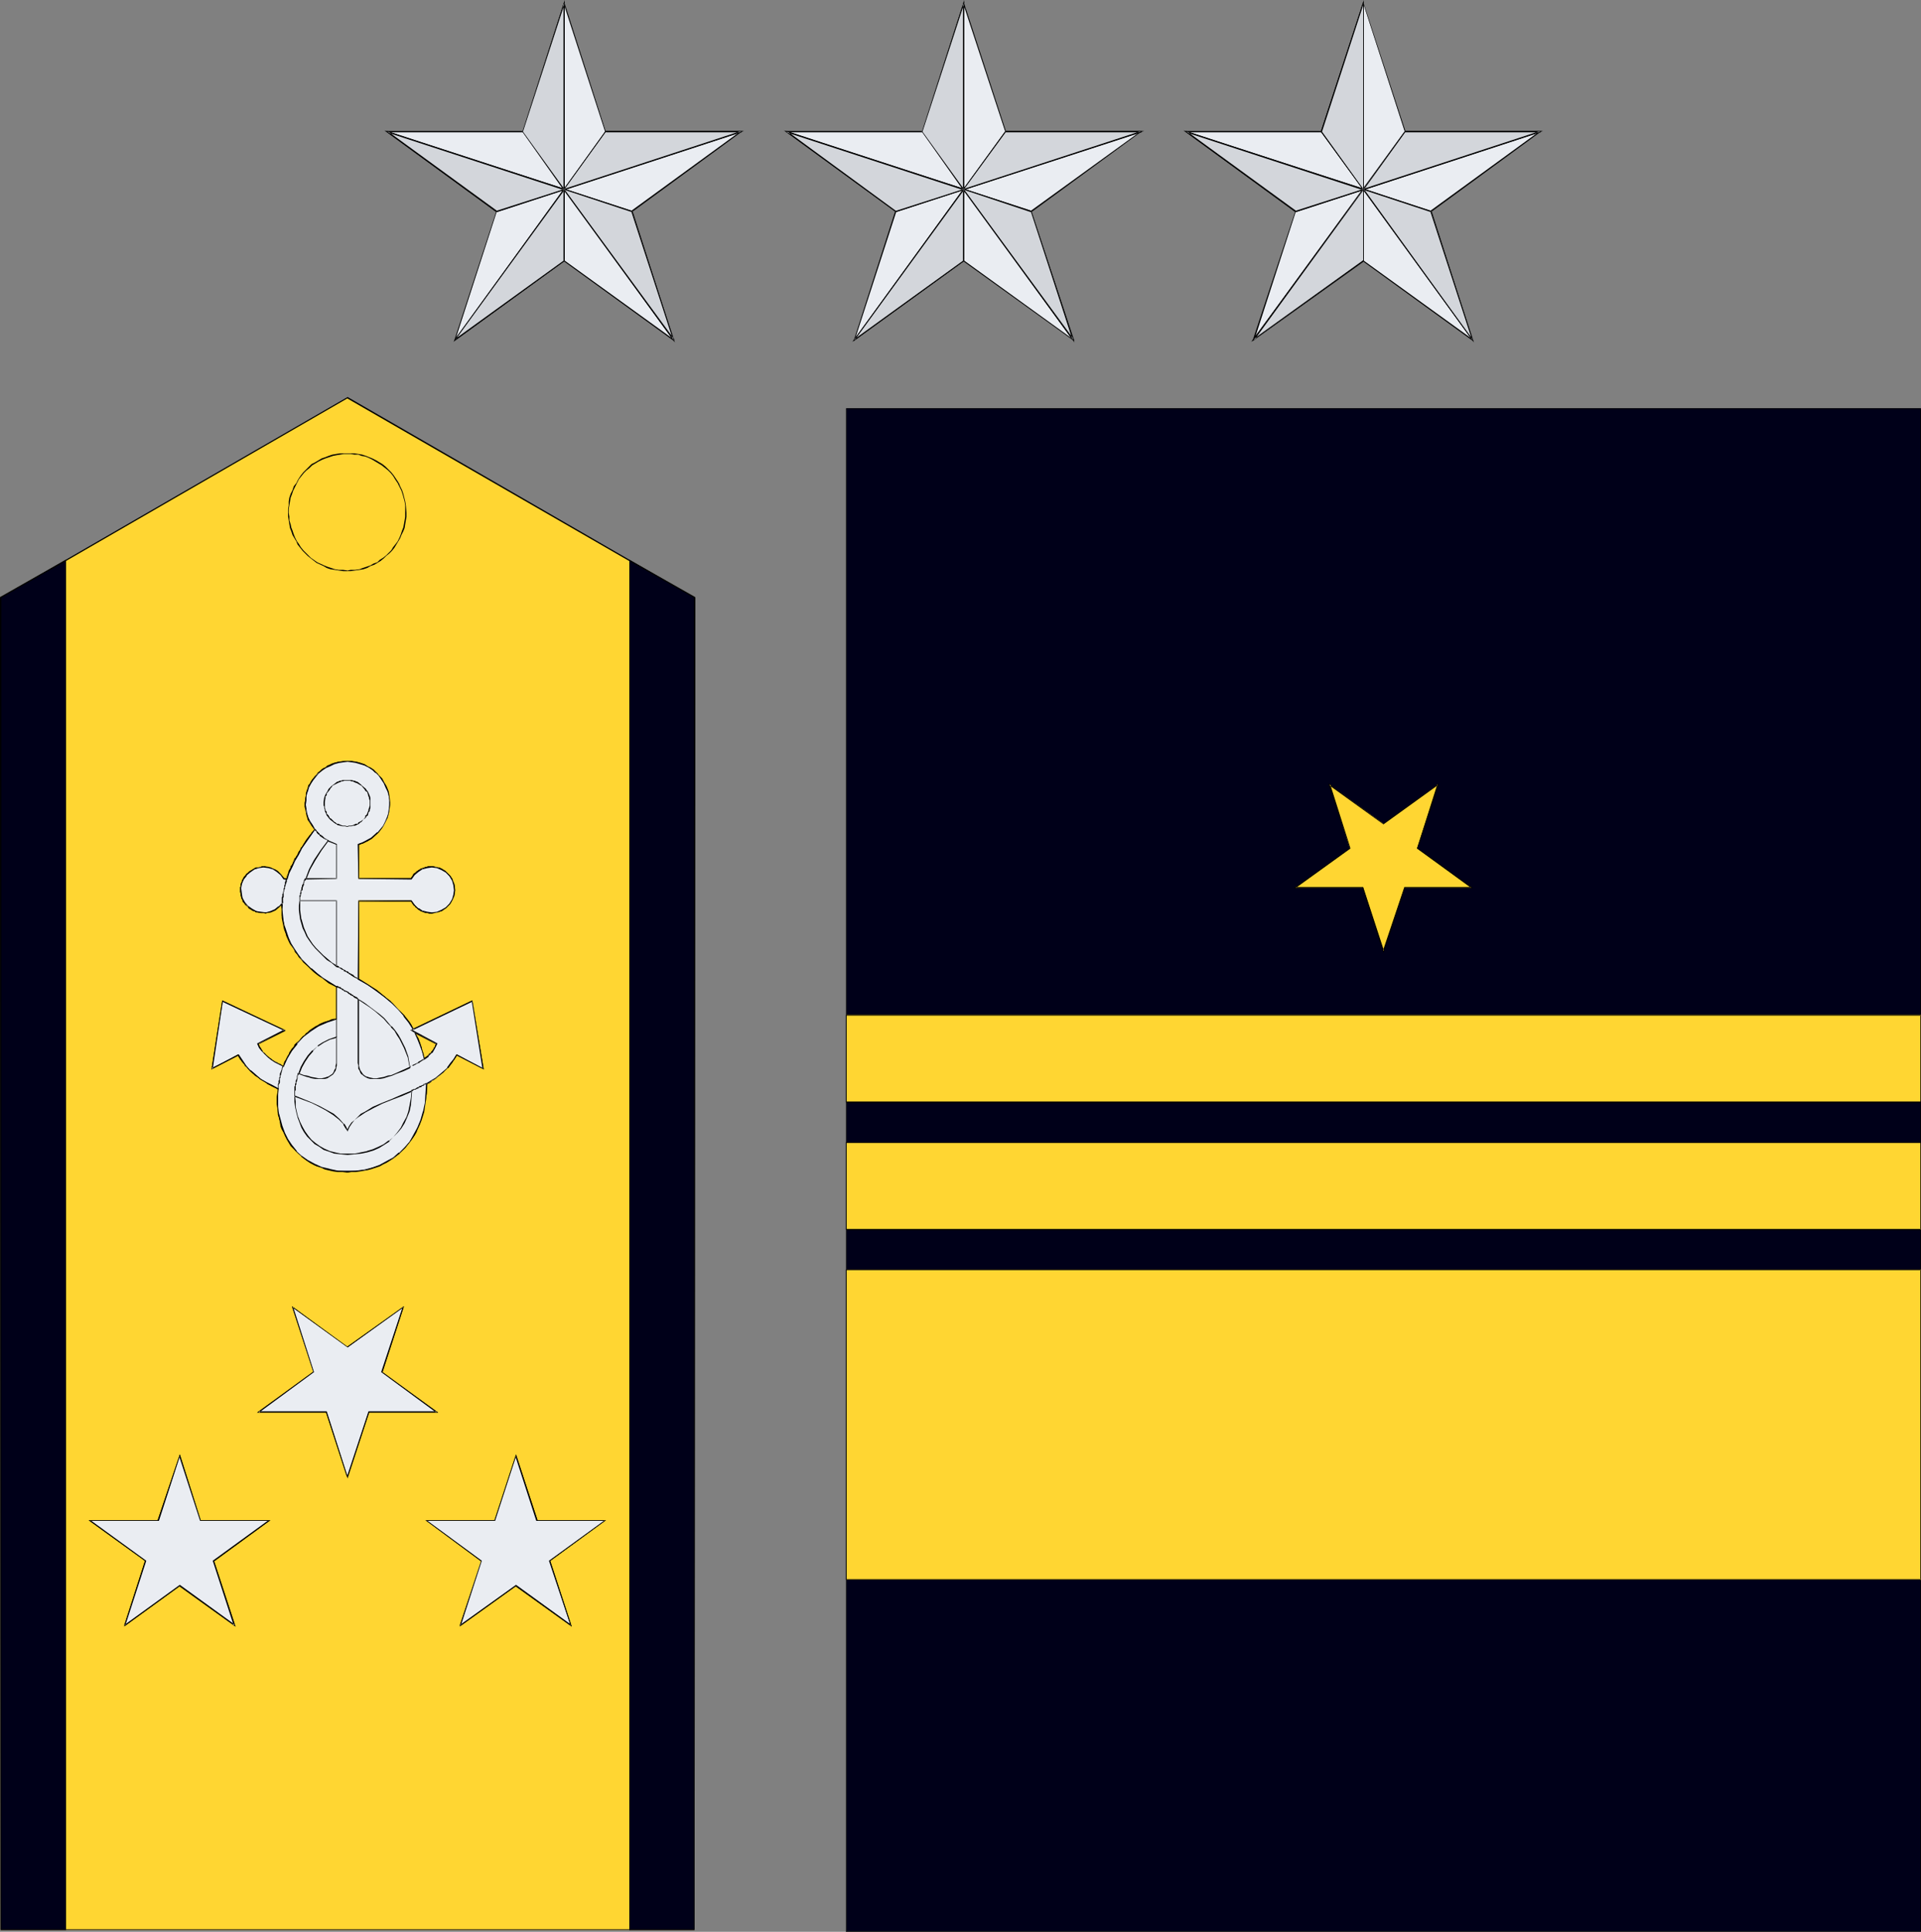 <?xml version="1.0" encoding="UTF-8" standalone="no"?>
<svg
   version="1.0"
   width="129.724mm"
   height="130.437mm"
   id="svg156"
   sodipodi:docname="Badges 11.wmf"
   xmlns:inkscape="http://www.inkscape.org/namespaces/inkscape"
   xmlns:sodipodi="http://sodipodi.sourceforge.net/DTD/sodipodi-0.dtd"
   xmlns="http://www.w3.org/2000/svg"
   xmlns:svg="http://www.w3.org/2000/svg">
  <rect width="100%" height="100%" fill="#808080" stroke="none"/>
  <sodipodi:namedview
     id="namedview156"
     pagecolor="#ffffff"
     bordercolor="#000000"
     borderopacity="0.25"
     inkscape:showpageshadow="2"
     inkscape:pageopacity="0.0"
     inkscape:pagecheckerboard="0"
     inkscape:deskcolor="#d1d1d1"
     inkscape:document-units="mm" />
  <defs
     id="defs1">
    <pattern
       id="WMFhbasepattern"
       patternUnits="userSpaceOnUse"
       width="6"
       height="6"
       x="0"
       y="0" />
  </defs>
  <path
     style="fill:#eaedf2;fill-opacity:1;fill-rule:evenodd;stroke:none"
     d="M 143.985,66.572 116.19,86.77 126.694,53.969 98.899,33.609 H 133.32 L 143.985,0.808 154.651,33.609 h 34.582 l -27.957,20.359 10.666,32.801 z"
     id="path1" />
  <path
     style="fill:#000000;fill-opacity:1;fill-rule:evenodd;stroke:none"
     d="m 143.985,66.411 -27.957,20.198 0.162,0.162 10.666,-32.963 -27.957,-20.359 v 0.323 H 133.481 L 144.147,0.808 h -0.323 l 10.666,32.963 h 34.744 l -0.162,-0.323 -27.957,20.359 10.666,32.963 0.162,-0.162 -27.957,-20.198 v 0.323 l 28.118,20.359 -10.666,-33.286 -0.162,0.323 28.28,-20.683 h -34.906 v 0.162 L 143.985,0.485 133.32,33.609 V 33.448 H 98.414 l 28.28,20.683 v -0.323 l -10.827,33.286 28.118,-20.359 v 0 z"
     id="path2" />
  <path
     style="fill:#eaedf2;fill-opacity:1;fill-rule:evenodd;stroke:none"
     d="M 217.998,86.77 228.664,53.969 200.707,33.609 h 34.582 L 245.955,0.808 256.621,33.609 h 34.582 l -27.957,20.359 10.666,32.801 -27.957,-20.198 z"
     id="path3" />
  <path
     style="fill:#000000;fill-opacity:1;fill-rule:evenodd;stroke:none"
     d="m 217.998,86.609 0.162,0.162 10.666,-32.963 -27.957,-20.359 -0.162,0.323 h 34.744 L 246.117,0.808 h -0.323 l 10.827,32.963 h 34.582 v -0.323 l -28.118,20.359 10.666,32.963 0.162,-0.162 -27.957,-20.198 -27.957,20.198 -0.162,0.485 28.118,-20.359 v 0 L 274.235,87.093 263.246,53.807 v 0.323 l 28.28,-20.683 h -34.906 l 0.162,0.162 L 245.955,0.485 235.289,33.609 v -0.162 h -34.906 l 28.28,20.683 -0.162,-0.323 -10.666,33.286 z"
     id="path4" />
  <path
     style="fill:#eaedf2;fill-opacity:1;fill-rule:evenodd;stroke:none"
     d="m 347.924,66.572 -27.957,20.198 10.666,-32.801 -27.795,-20.359 h 34.421 L 347.924,0.808 358.59,33.609 h 34.582 l -27.957,20.359 10.666,32.801 z"
     id="path5" />
  <path
     style="fill:#000000;fill-opacity:1;fill-rule:evenodd;stroke:none"
     d="m 347.924,66.411 -28.118,20.198 0.323,0.162 10.666,-32.963 -27.957,-20.359 v 0.323 h 34.421 L 348.086,0.808 h -0.162 l 10.666,32.963 h 34.582 l -0.162,-0.323 -27.957,20.359 10.666,32.963 0.162,-0.162 -27.957,-20.198 v 0.323 l 28.118,20.359 -10.666,-33.286 -0.162,0.323 28.28,-20.683 h -34.906 l 0.162,0.162 -10.827,-33.125 -10.827,33.125 0.162,-0.162 h -34.906 l 28.28,20.683 v -0.323 l -10.989,33.286 28.442,-20.359 h -0.162 z"
     id="path6" />
  <path
     style="fill:#000000;fill-opacity:1;fill-rule:evenodd;stroke:none"
     d="m 116.19,86.77 38.461,-53.161 h -0.162 l -38.461,52.999 z"
     id="path7" />
  <path
     style="fill:#000000;fill-opacity:1;fill-rule:evenodd;stroke:none"
     d="m 189.072,33.448 -62.378,20.359 0.162,0.323 62.378,-20.359 z"
     id="path8" />
  <path
     style="fill:#000000;fill-opacity:1;fill-rule:evenodd;stroke:none"
     d="M 98.737,33.771 161.277,54.13 V 53.807 L 98.899,33.448 Z"
     id="path9" />
  <path
     style="fill:#000000;fill-opacity:1;fill-rule:evenodd;stroke:none"
     d="M 172.104,86.609 133.481,33.609 h -0.162 l 38.461,53.161 z"
     id="path10" />
  <path
     style="fill:#000000;fill-opacity:1;fill-rule:evenodd;stroke:none"
     d="M 143.824,0.808 V 66.572 h 0.323 V 0.808 Z"
     id="path11" />
  <path
     style="fill:#000000;fill-opacity:1;fill-rule:evenodd;stroke:none"
     d="m 218.16,86.77 38.622,-53.161 h -0.323 l -38.461,52.999 z"
     id="path12" />
  <path
     style="fill:#000000;fill-opacity:1;fill-rule:evenodd;stroke:none"
     d="m 291.203,33.448 -62.539,20.359 v 0.323 l 62.701,-20.359 z"
     id="path13" />
  <path
     style="fill:#000000;fill-opacity:1;fill-rule:evenodd;stroke:none"
     d="m 200.707,33.771 62.378,20.359 0.162,-0.323 -62.378,-20.359 z"
     id="path14" />
  <path
     style="fill:#000000;fill-opacity:1;fill-rule:evenodd;stroke:none"
     d="M 274.073,86.609 235.451,33.609 h -0.162 l 38.461,53.161 z"
     id="path15" />
  <path
     style="fill:#000000;fill-opacity:1;fill-rule:evenodd;stroke:none"
     d="M 245.793,0.808 V 66.572 h 0.323 V 0.808 Z"
     id="path16" />
  <path
     style="fill:#000000;fill-opacity:1;fill-rule:evenodd;stroke:none"
     d="m 320.129,86.77 38.622,-53.161 h -0.323 l -38.622,52.999 z"
     id="path17" />
  <path
     style="fill:#000000;fill-opacity:1;fill-rule:evenodd;stroke:none"
     d="m 393.011,33.448 -62.378,20.359 0.162,0.323 62.378,-20.359 z"
     id="path18" />
  <path
     style="fill:#000000;fill-opacity:1;fill-rule:evenodd;stroke:none"
     d="m 302.676,33.771 62.539,20.359 V 53.807 L 302.838,33.448 Z"
     id="path19" />
  <path
     style="fill:#000000;fill-opacity:1;fill-rule:evenodd;stroke:none"
     d="M 375.881,86.609 337.42,33.609 h -0.323 l 38.622,53.161 z"
     id="path20" />
  <path
     style="fill:#000000;fill-opacity:1;fill-rule:evenodd;stroke:none"
     d="M 347.924,0.808 V 66.572 h 0.162 V 0.808 Z"
     id="path21" />
  <path
     style="fill:#d3d6db;fill-opacity:1;fill-rule:evenodd;stroke:none"
     d="M 143.985,48.313 V 66.572 L 116.19,86.77 143.985,48.313 126.694,53.969 98.899,33.609 143.985,48.313 133.32,33.609 143.985,0.808 V 48.313 l 10.666,-14.704 h 34.582 l -45.248,14.704 17.291,5.655 10.666,32.801 z"
     id="path22" />
  <path
     style="fill:#000000;fill-opacity:1;fill-rule:evenodd;stroke:none"
     d="m 143.824,47.99 v 18.582 l 0.162,-0.162 -27.957,20.198 0.162,0.162 28.118,-38.618 -17.614,5.655 h 0.162 L 98.899,33.448 98.737,33.771 144.309,48.637 133.481,33.609 v 0 L 144.147,0.808 h -0.323 V 48.637 l 10.827,-15.027 v 0.162 h 34.582 l -0.162,-0.323 -45.41,14.866 17.614,5.817 -0.162,-0.162 10.666,32.801 0.323,-0.162 -28.28,-38.618 v 0.485 L 172.265,87.416 161.277,53.807 143.985,48.152 v 0.323 l 45.894,-15.027 h -35.39 l -10.666,14.866 h 0.323 V 0 l -10.827,33.609 10.504,14.866 0.162,-0.323 -45.894,-14.866 28.603,20.844 17.291,-5.655 -0.162,-0.162 -28.118,38.942 28.442,-20.683 V 48.313 l -0.323,0.162 z"
     id="path23" />
  <path
     style="fill:#d3d6db;fill-opacity:1;fill-rule:evenodd;stroke:none"
     d="M 245.955,48.313 V 66.572 L 217.998,86.77 245.955,48.313 228.664,53.969 200.707,33.609 245.955,48.313 235.289,33.609 245.955,0.808 V 48.313 l 10.666,-14.704 h 34.582 l -45.248,14.704 17.291,5.655 10.666,32.801 z"
     id="path24" />
  <path
     style="fill:#000000;fill-opacity:1;fill-rule:evenodd;stroke:none"
     d="m 245.793,47.99 v 18.582 l 0.162,-0.162 -27.957,20.198 0.162,0.162 28.118,-38.618 -17.614,5.655 v 0 l -27.795,-20.359 -0.162,0.323 45.571,14.866 -10.827,-15.027 v 0 L 246.117,0.808 h -0.323 V 48.637 l 10.989,-15.027 -0.162,0.162 h 34.582 v -0.323 l -45.571,14.866 17.453,5.817 v -0.162 l 10.666,32.801 0.323,-0.162 -28.28,-38.618 v 0.485 L 274.235,87.416 263.246,53.807 245.955,48.152 v 0.323 l 46.056,-15.027 h -35.39 l -10.827,14.866 h 0.323 V 0 l -10.827,33.609 10.504,14.866 0.162,-0.323 -45.894,-14.866 28.603,20.844 17.291,-5.655 -0.162,-0.162 -28.28,38.942 28.603,-20.683 V 48.313 l -0.323,0.162 z"
     id="path25" />
  <path
     style="fill:#d3d6db;fill-opacity:1;fill-rule:evenodd;stroke:none"
     d="M 347.924,48.313 V 66.572 L 319.968,86.77 347.924,48.313 330.633,53.969 302.838,33.609 347.924,48.313 337.259,33.609 347.924,0.808 V 48.313 l 10.666,-14.704 h 34.582 l -45.248,14.704 17.291,5.655 10.666,32.801 z"
     id="path26" />
  <path
     style="fill:#000000;fill-opacity:1;fill-rule:evenodd;stroke:none"
     d="m 347.924,47.99 v 18.582 -0.162 l -28.118,20.198 0.323,0.162 28.118,-38.618 -17.614,5.655 h 0.162 l -27.957,-20.359 -0.162,0.323 45.571,14.866 -10.827,-15.027 v 0 L 348.086,0.808 h -0.162 V 48.637 l 10.827,-15.027 -0.162,0.162 h 34.582 l -0.162,-0.323 -45.41,14.866 17.614,5.817 -0.162,-0.162 10.666,32.801 0.162,-0.162 -27.957,-38.618 v 0.485 L 376.204,87.416 365.216,53.807 348.086,48.152 v 0.323 l 45.733,-15.027 h -35.229 l -10.666,14.866 h 0.162 V 0 l -10.989,33.609 10.827,14.866 0.162,-0.323 -46.056,-14.866 28.603,20.844 17.453,-5.655 -0.162,-0.162 -28.603,38.942 28.765,-20.683 V 48.313 l -0.162,0.162 z"
     id="path27" />
  <path
     style="fill:#ffd632;fill-opacity:1;fill-rule:evenodd;stroke:none"
     d="M 0.162,492.505 V 152.534 L 88.718,101.474 177.275,152.534 v 339.971 z"
     id="path28" />
  <path
     style="fill:#000000;fill-opacity:1;fill-rule:evenodd;stroke:none"
     d="m 0.162,492.344 0.162,0.162 v -339.971 0.162 L 88.718,101.636 h -0.162 l 88.557,51.06 v -0.162 339.971 l 0.162,-0.162 H 0.162 v 0.162 H 177.275 L 177.437,152.534 88.718,101.313 0,152.534 0.162,492.505 Z"
     id="path29" />
  <path
     style="fill:#000000;fill-opacity:1;fill-rule:evenodd;stroke:none"
     d="m 88.718,145.748 h 0.808 l 1.131,-0.162 1.131,-0.162 0.97,-0.162 0.97,-0.323 0.808,-0.485 0.97,-0.323 0.808,-0.485 0.808,-0.485 0.808,-0.646 0.646,-0.646 0.808,-0.646 0.646,-0.646 0.646,-0.808 0.485,-0.808 0.485,-0.808 0.485,-0.808 0.323,-0.808 0.485,-0.97 0.323,-0.808 0.323,-1.939 0.162,-0.969 v -0.97 l -0.162,-1.939 -0.162,-0.97 -0.485,-1.939 -0.323,-0.97 -0.485,-0.969 -0.323,-0.808 h -0.323 l 0.485,0.97 0.485,0.97 0.323,0.97 0.485,1.777 0.162,0.97 v 1.939 0.97 l -0.162,0.969 -0.323,1.777 -0.323,0.808 -0.323,0.97 -0.323,0.808 -0.485,0.97 -0.485,0.646 -0.646,0.808 -0.485,0.808 -0.646,0.646 -0.646,0.646 -0.808,0.646 -0.808,0.485 -0.646,0.646 -0.97,0.323 -0.808,0.485 -0.97,0.323 -0.97,0.323 -0.808,0.323 -1.131,0.162 h -1.131 l -0.808,0.162 z"
     id="path30" />
  <path
     style="fill:#000000;fill-opacity:1;fill-rule:evenodd;stroke:none"
     d="m 101.808,123.288 -0.646,-0.97 -0.646,-0.97 -0.646,-0.808 -0.646,-0.646 -0.808,-0.808 -0.808,-0.646 -0.808,-0.485 -0.808,-0.485 -0.97,-0.485 -0.808,-0.323 -0.808,-0.323 -0.97,-0.323 -0.97,-0.162 -0.97,-0.162 h -0.97 -1.778 -0.97 l -0.97,0.162 -0.97,0.162 -0.97,0.323 -0.808,0.323 -0.97,0.323 -0.808,0.485 -0.808,0.485 -0.97,0.485 -0.646,0.646 -1.454,1.454 -0.646,0.808 -0.646,0.97 -0.485,0.97 h 0.162 l 0.485,-0.97 0.646,-0.808 0.646,-0.808 0.646,-0.646 0.808,-0.646 0.646,-0.646 0.808,-0.485 0.808,-0.485 0.97,-0.485 0.808,-0.323 0.97,-0.323 0.97,-0.323 0.808,-0.162 0.97,-0.162 0.97,-0.162 h 1.778 l 0.97,0.162 h 0.97 l 0.808,0.323 0.97,0.162 0.808,0.323 0.97,0.485 0.808,0.485 0.808,0.485 0.808,0.485 0.808,0.646 0.808,0.646 0.646,0.646 0.646,0.808 0.485,0.808 0.646,0.97 z"
     id="path31" />
  <path
     style="fill:#000000;fill-opacity:1;fill-rule:evenodd;stroke:none"
     d="m 75.629,123.288 -0.646,0.808 -0.323,0.969 -0.485,0.97 -0.323,0.97 -0.162,0.97 v 0.97 l -0.162,0.97 v 0.97 0.97 l 0.162,0.969 0.162,0.97 0.162,0.97 0.323,0.808 0.323,0.97 0.485,0.808 0.485,0.808 0.323,0.808 0.646,0.808 0.646,0.808 0.646,0.646 0.646,0.646 0.808,0.646 1.454,1.131 1.778,0.808 0.808,0.485 0.97,0.323 1.131,0.162 0.97,0.162 1.131,0.162 H 88.718 v -0.162 l -1.131,-0.162 h -1.131 l -0.97,-0.162 -0.97,-0.323 -0.97,-0.323 -0.808,-0.323 -1.778,-0.808 -1.616,-1.131 -0.646,-0.646 -0.646,-0.646 -0.646,-0.646 -0.646,-0.808 -0.485,-0.808 -0.485,-0.646 -0.485,-0.97 -0.323,-0.808 -0.323,-0.97 -0.323,-0.808 -0.162,-0.808 -0.323,-0.97 v -0.969 l -0.162,-0.97 v -0.97 l 0.162,-0.97 0.162,-0.97 0.162,-0.97 0.323,-0.808 0.323,-0.97 0.485,-0.97 0.485,-0.97 z"
     id="path32" />
  <path
     style="fill:#000000;fill-opacity:1;fill-rule:evenodd;stroke:none"
     d="m 160.63,143.001 v 349.504 h 0.162 V 143.001 Z"
     id="path33" />
  <path
     style="fill:#000000;fill-opacity:1;fill-rule:evenodd;stroke:none"
     d="M 16.806,492.505 V 143.001 h -0.162 v 349.504 z"
     id="path34" />
  <path
     style="fill:#000000;fill-opacity:1;fill-rule:evenodd;stroke:none"
     d="m 31.997,414.945 5.333,-16.643 -14.221,-10.341 v 0.162 h 17.453 l 5.333,-16.481 h -0.162 l 5.333,16.481 h 17.453 v -0.162 l -14.221,10.341 5.333,16.643 0.323,-0.162 -14.059,-10.341 -14.059,10.341 v 0.162 l 14.059,-10.18 h -0.162 l 14.382,10.341 -5.494,-16.805 v 0.162 l 14.382,-10.503 h -17.776 v 0 l -5.333,-16.805 -5.656,16.805 h 0.162 -17.776 l 14.544,10.503 -0.162,-0.162 -5.333,16.481 z"
     id="path35" />
  <path
     style="fill:#000000;fill-opacity:1;fill-rule:evenodd;stroke:none"
     d="M 88.718,376.812 83.386,360.169 H 66.094 v 0.323 l 14.059,-10.18 -5.333,-16.805 -0.162,0.162 14.059,10.341 14.221,-10.341 -0.162,-0.162 -5.494,16.805 14.059,10.18 v -0.323 H 94.051 l -5.494,16.643 0.162,0.162 5.494,-16.481 h -0.162 17.776 l -14.382,-10.341 0.162,0.162 5.494,-16.966 -14.544,10.503 h 0.162 l -14.221,-10.503 5.494,16.966 v -0.162 l -14.382,10.341 h 17.776 -0.162 l 5.333,16.481 z"
     id="path36" />
  <path
     style="fill:#000000;fill-opacity:1;fill-rule:evenodd;stroke:none"
     d="m 117.645,414.945 5.333,-16.643 -14.059,-10.341 v 0.162 h 17.453 l 5.333,-16.481 h -0.162 l 5.333,16.481 h 17.453 v -0.162 l -14.221,10.341 5.494,16.643 0.162,-0.162 -14.059,-10.341 -14.221,10.341 v 0.162 l 14.221,-10.18 h -0.162 l 14.382,10.341 -5.494,-16.805 -0.162,0.162 14.382,-10.503 h -17.614 0.162 l -5.494,-16.805 -5.494,16.805 v 0 h -17.614 l 14.221,10.503 v -0.162 l -5.494,16.481 z"
     id="path37" />
  <path
     style="fill:#000000;fill-opacity:1;fill-rule:evenodd;stroke:none"
     d="m 88.718,298.929 -1.293,-0.162 h -1.293 l -1.131,-0.162 -1.939,-0.485 -0.97,-0.323 -1.131,-0.323 -1.616,-0.969 -0.97,-0.485 -0.646,-0.485 -1.454,-1.131 -0.646,-0.808 -0.646,-0.646 -0.485,-0.646 -0.646,-0.808 -0.485,-0.808 -0.323,-0.808 -0.485,-0.808 -0.323,-0.97 -0.323,-0.808 -0.162,-0.97 -0.485,-1.777 -0.323,-1.777 v -0.97 -1.939 -0.969 l 0.162,-0.97 h -0.162 l -0.162,0.97 -0.162,0.969 v 1.939 l 0.162,0.97 0.162,1.777 0.323,0.97 0.162,0.808 0.162,1.131 0.323,0.808 0.485,0.808 0.323,0.808 0.485,0.97 0.485,0.808 0.485,0.808 0.646,0.646 0.646,0.646 0.646,0.646 1.454,1.293 0.646,0.485 0.97,0.646 1.616,0.808 1.131,0.323 0.97,0.485 2.101,0.485 1.131,0.162 h 1.293 l 1.293,0.162 z"
     id="path38" />
  <path
     style="fill:#000000;fill-opacity:1;fill-rule:evenodd;stroke:none"
     d="m 71.104,277.923 -0.485,-0.485 -1.939,-0.808 -0.323,-0.323 -0.323,-0.162 -0.485,-0.323 -0.646,-0.485 -0.323,-0.162 -0.323,-0.323 -0.485,-0.162 -0.323,-0.323 -0.162,-0.162 -0.485,-0.162 -0.162,-0.323 -0.323,-0.323 -0.97,-0.808 -0.323,-0.323 -0.162,-0.323 -0.323,-0.485 -0.323,-0.162 -0.323,-0.323 -0.162,-0.485 -0.323,-0.323 -0.162,-0.323 -0.323,-0.646 h -0.323 l 0.485,0.808 0.162,0.323 0.323,0.323 0.162,0.323 0.323,0.323 0.323,0.323 0.162,0.485 0.485,0.162 0.162,0.323 0.97,0.97 0.323,0.323 0.323,0.162 0.323,0.485 0.323,0.162 0.323,0.162 0.323,0.323 0.323,0.323 0.323,0.162 0.808,0.485 0.323,0.162 0.323,0.323 0.323,0.162 1.939,0.97 0.485,0.323 z"
     id="path39" />
  <path
     style="fill:#000000;fill-opacity:1;fill-rule:evenodd;stroke:none"
     d="m 60.762,269.036 -6.787,3.555 0.323,0.162 2.586,-17.289 -0.162,0.162 15.837,7.433 v -0.162 l -6.787,3.555 v 0.162 l 7.11,-3.555 -16.16,-7.756 -2.747,17.613 6.949,-3.555 z"
     id="path40" />
  <path
     style="fill:#000000;fill-opacity:1;fill-rule:evenodd;stroke:none"
     d="m 65.61,266.612 v -0.162 0.323 l 0.162,0.162 0.162,0.162 0.162,0.323 0.162,0.162 0.162,0.323 0.162,0.162 0.162,0.162 0.162,0.323 0.485,0.485 0.162,0.162 0.323,0.323 0.162,0.162 0.323,0.162 0.162,0.162 0.162,0.162 0.323,0.162 0.162,0.162 0.162,0.162 0.323,0.162 0.162,0.162 0.323,0.162 0.162,0.162 0.323,0.162 0.162,0.162 0.485,0.162 h 0.162 l 0.323,0.162 0.162,0.162 0.323,0.162 0.162,-0.162 -0.323,-0.162 -0.162,-0.162 -0.485,-0.323 H 71.266 l -0.323,-0.162 -0.162,-0.162 -0.323,-0.162 h -0.162 l -0.323,-0.162 -0.323,-0.162 -0.162,-0.162 -0.162,-0.162 -0.162,-0.162 -0.323,-0.162 -0.323,-0.323 h -0.162 l -0.162,-0.162 -0.162,-0.323 h -0.162 l -0.162,-0.323 -0.646,-0.485 v -0.162 l -0.323,-0.323 -0.162,-0.162 v -0.323 l -0.323,-0.162 v -0.323 l -0.162,-0.162 -0.162,-0.162 v -0.162 0 z"
     id="path41" />
  <path
     style="fill:#000000;fill-opacity:1;fill-rule:evenodd;stroke:none"
     d="m 72.397,272.268 0.485,-1.131 0.162,-0.485 0.485,-0.97 0.323,-0.485 0.323,-0.485 0.323,-0.485 0.323,-0.485 0.323,-0.485 0.323,-0.485 0.323,-0.485 0.808,-0.808 0.323,-0.485 0.485,-0.323 0.323,-0.485 0.485,-0.323 0.485,-0.323 0.485,-0.323 0.485,-0.323 0.97,-0.646 0.646,-0.323 0.485,-0.323 1.131,-0.485 0.485,-0.162 0.646,-0.323 0.646,-0.162 0.485,-0.323 h 0.808 v -0.162 h -0.808 l -0.646,0.162 -0.646,0.323 -0.485,0.162 -0.646,0.162 -1.131,0.485 -0.485,0.323 -0.646,0.323 -0.97,0.646 -0.485,0.323 -0.485,0.485 -0.485,0.323 -0.323,0.485 -0.485,0.323 -0.485,0.485 -0.323,0.485 -0.808,0.646 -0.485,0.485 -0.162,0.485 -0.485,0.485 -0.323,0.485 -0.323,0.485 -0.162,0.485 -0.323,0.485 -0.485,0.97 -0.323,0.485 -0.323,1.131 z"
     id="path42" />
  <path
     style="fill:#000000;fill-opacity:1;fill-rule:evenodd;stroke:none"
     d="m 85.971,260.149 v -8.402 h -0.162 v 8.402 z"
     id="path43" />
  <path
     style="fill:#000000;fill-opacity:1;fill-rule:evenodd;stroke:none"
     d="m 85.971,251.746 -0.97,-0.646 -0.97,-0.485 -0.808,-0.485 -0.808,-0.646 -0.808,-0.646 -0.808,-0.485 -0.646,-0.646 -1.454,-1.131 -1.131,-1.131 -0.485,-0.646 -0.646,-0.646 -0.485,-0.646 -0.485,-0.646 -0.323,-0.646 -0.485,-0.646 -0.323,-0.808 -0.485,-0.646 -0.485,-1.454 -0.162,-0.646 -0.323,-0.808 -0.162,-0.485 -0.323,-0.808 v -0.808 l -0.162,-0.808 -0.162,-0.646 v -0.808 -0.808 -0.808 l 0.162,-0.646 h -0.323 l -0.162,0.646 0.162,0.808 v 0.808 0.808 0.646 l 0.162,0.808 0.162,0.808 0.162,0.808 0.162,0.646 0.323,0.808 0.162,0.646 0.646,1.454 0.323,0.646 0.485,0.646 0.485,0.646 0.323,0.808 0.485,0.485 0.485,0.808 0.646,0.646 0.485,0.646 1.293,1.131 0.646,0.646 0.646,0.646 0.808,0.646 0.646,0.485 0.808,0.485 0.808,0.646 0.808,0.646 0.97,0.485 0.97,0.485 z"
     id="path44" />
  <path
     style="fill:#000000;fill-opacity:1;fill-rule:evenodd;stroke:none"
     d="m 71.912,230.579 0.162,-0.162 -0.485,0.162 -0.323,0.646 -0.162,0.162 -0.485,0.323 -0.323,0.162 -0.162,0.162 -0.646,0.323 -0.323,0.162 h -0.323 l -0.323,0.162 -0.485,0.162 h -0.162 -0.485 -0.808 l -0.97,-0.323 h -0.162 l -0.323,-0.162 h -0.323 l -0.323,-0.162 -0.162,-0.162 -0.646,-0.485 -0.485,-0.323 v 0.162 l 0.323,0.485 0.646,0.323 0.162,0.162 0.323,0.162 h 0.323 l 0.323,0.323 h 0.323 l 0.97,0.162 h 0.808 l 0.485,0.162 0.162,-0.162 0.646,-0.162 h 0.323 l 0.323,-0.162 0.323,-0.162 0.485,-0.162 0.162,-0.162 0.323,-0.162 0.485,-0.485 0.323,-0.323 0.323,-0.323 0.323,-0.162 0.162,-0.162 z"
     id="path45" />
  <path
     style="fill:#000000;fill-opacity:1;fill-rule:evenodd;stroke:none"
     d="m 63.186,231.225 -0.485,-0.485 -0.162,-0.323 -0.162,-0.162 -0.162,-0.323 -0.162,-0.162 v -0.323 l -0.162,-0.323 -0.162,-0.323 v -0.323 l -0.162,-0.162 v -0.323 l -0.162,-0.323 0.162,-0.323 -0.162,-0.162 0.162,-0.323 v -0.485 -0.162 l 0.162,-0.323 v -0.162 l 0.162,-0.323 v -0.323 l 0.162,-0.323 0.162,-0.162 0.162,-0.485 0.162,-0.162 0.162,-0.323 0.162,-0.162 0.162,-0.323 0.323,-0.162 0.162,-0.162 0.323,-0.162 -0.162,-0.323 -0.323,0.323 -0.162,0.162 -0.323,0.162 -0.162,0.323 -0.323,0.323 -0.162,0.162 -0.162,0.323 -0.162,0.323 -0.162,0.162 v 0.323 l -0.162,0.323 -0.162,0.323 v 0.323 0.323 l -0.162,0.162 v 0.485 0.323 0.162 0.323 l 0.162,0.323 v 0.323 0.323 l 0.162,0.323 v 0.323 l 0.162,0.162 0.162,0.323 v 0.323 l 0.323,0.323 0.162,0.162 0.162,0.323 0.646,0.485 z"
     id="path46" />
  <path
     style="fill:#000000;fill-opacity:1;fill-rule:evenodd;stroke:none"
     d="m 63.832,222.662 h 0.162 v -0.323 l 0.323,-0.162 0.323,-0.162 0.323,-0.162 0.162,-0.162 h 0.323 l 0.323,-0.162 h 0.323 l 0.162,-0.162 h 0.323 0.323 0.323 0.323 0.323 0.162 l 0.323,0.162 0.485,0.162 h 0.162 l 0.323,0.162 h 0.162 l 0.323,0.162 0.323,0.162 0.162,0.162 0.323,0.162 0.162,0.162 0.323,0.162 0.323,0.485 0.162,0.162 0.323,0.323 0.162,0.323 0.323,0.323 0.162,-0.162 -0.162,-0.323 -0.323,-0.323 -0.162,-0.162 -0.162,-0.323 -0.485,-0.485 -0.323,-0.323 h -0.162 l -0.323,-0.323 -0.323,-0.162 h -0.162 l -0.323,-0.162 -0.323,-0.162 -0.162,-0.162 h -0.323 -0.323 l -0.485,-0.162 h -0.162 l -0.323,-0.162 -0.323,0.162 -0.323,-0.162 -0.323,0.162 h -0.323 l -0.162,0.162 h -0.323 -0.485 l -0.323,0.162 -0.162,0.162 -0.323,0.162 -0.162,0.162 -0.323,0.162 -0.323,0.323 v -0.162 z"
     id="path47" />
  <path
     style="fill:#000000;fill-opacity:1;fill-rule:evenodd;stroke:none"
     d="m 72.397,224.439 h 0.808 v -0.323 l -0.808,0.162 z"
     id="path48" />
  <path
     style="fill:#000000;fill-opacity:1;fill-rule:evenodd;stroke:none"
     d="m 73.366,224.277 v -0.646 l 0.323,-0.646 0.323,-0.646 0.323,-0.808 0.162,-0.323 0.162,-0.323 0.323,-0.485 v -0.323 l 0.323,-0.485 0.162,-0.323 0.323,-0.323 0.162,-0.323 0.162,-0.485 0.162,-0.485 0.485,-0.646 0.323,-0.485 0.162,-0.323 0.485,-0.969 0.323,-0.323 0.162,-0.323 0.97,-1.293 0.323,-0.323 0.323,-0.485 0.646,-0.646 v 0 l -0.162,-0.162 v 0 l -0.808,0.808 -0.162,0.323 -0.323,0.323 -0.97,1.293 -0.162,0.323 -0.323,0.485 -0.485,0.808 -0.323,0.323 -0.162,0.485 -0.485,0.646 -0.162,0.646 -0.323,0.323 -0.162,0.323 -0.323,0.323 -0.162,0.485 -0.162,0.323 -0.162,0.485 -0.162,0.323 -0.323,0.323 v 0.323 l -0.485,0.808 -0.162,0.646 -0.323,0.808 v 0.646 -0.162 z"
     id="path49" />
  <path
     style="fill:#000000;fill-opacity:1;fill-rule:evenodd;stroke:none"
     d="m 80.477,211.674 -0.485,-0.485 -0.323,-0.646 -0.323,-0.323 -0.162,-0.646 -0.323,-0.485 -0.162,-0.485 -0.162,-0.485 -0.485,-1.616 v -0.646 -0.969 -0.646 -0.485 l 0.162,-0.646 v -0.485 l 0.485,-1.131 0.162,-0.485 0.162,-0.485 0.323,-0.485 0.162,-0.485 0.646,-0.808 0.323,-0.485 0.323,-0.485 0.485,-0.485 0.808,-0.646 0.646,-0.485 0.485,-0.162 -0.162,-0.162 -0.485,0.162 -0.485,0.323 -0.485,0.485 -0.485,0.323 -0.323,0.485 -0.485,0.485 -0.323,0.485 -0.646,0.808 -0.323,0.646 -0.323,0.323 -0.162,0.646 -0.162,0.485 -0.323,1.131 v 0.485 l -0.162,0.646 v 0.485 l -0.162,0.646 v 0.969 l 0.162,0.646 0.323,1.616 0.162,0.485 0.162,0.646 0.323,0.485 0.323,0.485 0.323,0.485 0.323,0.485 0.485,0.646 z"
     id="path50" />
  <path
     style="fill:#000000;fill-opacity:1;fill-rule:evenodd;stroke:none"
     d="m 83.224,196 v 0 l 0.323,-0.323 0.646,-0.323 0.646,-0.162 0.485,-0.162 0.646,-0.323 h 0.485 l 0.485,-0.162 1.131,-0.162 h 1.131 l 0.485,0.162 0.646,0.162 h 0.97 l 0.646,0.323 0.485,0.162 0.485,0.162 0.485,0.323 0.485,0.162 0.485,0.323 0.485,0.323 0.485,0.323 0.323,0.323 0.485,0.323 0.485,0.485 0.485,0.808 0.485,0.485 0.323,0.485 0.162,0.646 0.323,0.646 0.323,-0.162 -0.323,-0.646 -0.323,-0.485 -0.323,-0.485 -0.323,-0.646 -0.323,-0.323 -0.485,-0.485 -0.323,-0.485 -0.485,-0.323 -0.323,-0.485 -0.485,-0.323 -0.485,-0.323 -0.485,-0.162 -0.485,-0.323 -0.485,-0.323 -0.485,-0.162 -0.646,-0.162 -0.485,-0.162 -1.131,-0.162 -0.646,-0.162 h -0.485 -1.131 l -1.131,0.162 h -0.485 l -0.646,0.162 -0.646,0.162 -0.485,0.162 -0.646,0.323 -0.485,0.162 -0.485,0.485 v 0 z"
     id="path51" />
  <path
     style="fill:#000000;fill-opacity:1;fill-rule:evenodd;stroke:none"
     d="m 98.414,201.009 0.162,0.485 0.162,0.485 0.162,0.646 0.323,0.97 v 0.646 0.485 0.646 l -0.162,1.616 -0.162,0.485 -0.323,1.131 -0.162,0.485 -0.323,0.646 -0.162,0.485 -0.646,0.97 -0.323,0.323 -0.323,0.485 -0.808,0.808 -0.808,0.646 -0.485,0.323 -0.97,0.646 -0.485,0.323 -0.485,0.162 -1.131,0.485 v 0.323 l 1.131,-0.485 0.485,-0.323 0.646,-0.162 0.97,-0.646 0.485,-0.323 0.808,-0.808 0.808,-0.808 0.323,-0.485 0.485,-0.485 0.485,-0.97 0.323,-0.485 0.162,-0.485 0.323,-0.485 0.323,-1.131 0.162,-0.646 0.162,-1.616 v -0.646 l -0.162,-0.485 v -0.646 l -0.162,-1.131 -0.162,-0.485 -0.162,-0.646 -0.162,-0.485 z"
     id="path52" />
  <path
     style="fill:#000000;fill-opacity:1;fill-rule:evenodd;stroke:none"
     d="m 91.304,215.552 0.162,8.725 13.574,0.162 v -0.323 H 91.465 l 0.162,0.162 v -8.725 z"
     id="path53" />
  <path
     style="fill:#000000;fill-opacity:1;fill-rule:evenodd;stroke:none"
     d="m 105.201,224.277 v 0 -0.323 l 0.162,-0.323 0.323,-0.162 0.162,-0.323 0.323,-0.485 0.323,-0.162 0.323,-0.162 0.162,-0.162 0.323,-0.162 0.162,-0.162 0.97,-0.323 h 0.162 0.323 l 0.323,-0.162 h 0.323 0.323 0.646 0.646 0.162 l 0.323,0.162 0.323,0.162 0.323,0.162 0.646,0.162 0.162,0.162 0.323,0.162 0.323,0.323 v 0 l 0.162,-0.162 v 0 l -0.323,-0.323 -0.323,-0.162 -0.323,-0.162 -0.485,-0.323 -0.323,-0.162 h -0.323 l -0.485,-0.162 h -0.162 l -0.646,-0.162 h -0.646 -0.323 -0.323 l -0.323,0.162 h -0.323 l -0.323,0.162 -0.97,0.323 -0.162,0.162 -0.323,0.162 -0.162,0.162 -0.323,0.162 -0.323,0.323 -0.485,0.323 -0.162,0.323 -0.162,0.323 -0.162,0.162 -0.162,0.485 v -0.162 z"
     id="path54" />
  <path
     style="fill:#000000;fill-opacity:1;fill-rule:evenodd;stroke:none"
     d="m 113.766,222.662 v 0 l 0.808,0.808 0.162,0.323 0.162,0.323 0.162,0.162 0.162,0.323 0.162,0.323 0.162,0.323 0.162,0.485 v 0.323 0.323 0.323 l 0.162,0.323 -0.162,0.323 v 0.323 0.323 0.323 l -0.162,0.485 -0.162,0.323 -0.162,0.323 -0.162,0.323 -0.162,0.162 -0.162,0.323 -0.162,0.323 -0.646,0.646 -0.162,0.323 v 0 l 0.162,0.162 v 0 l 0.323,-0.485 0.646,-0.646 0.162,-0.162 0.162,-0.323 0.162,-0.323 0.162,-0.323 v -0.162 l 0.162,-0.323 0.162,-0.646 0.162,-0.323 v -0.323 -0.323 -0.323 -0.323 -0.323 -0.323 l -0.162,-0.323 -0.162,-0.646 -0.162,-0.323 v -0.323 l -0.162,-0.323 -0.162,-0.162 -0.162,-0.323 -0.162,-0.162 -0.97,-0.969 v 0 z"
     id="path55" />
  <path
     style="fill:#000000;fill-opacity:1;fill-rule:evenodd;stroke:none"
     d="m 113.766,231.549 -0.323,0.162 -0.323,0.162 -0.162,0.162 -0.323,0.162 -0.323,0.162 h -0.323 l -0.323,0.162 -0.323,0.162 -0.485,0.162 h -0.323 -0.323 -0.646 -0.323 -0.323 l -0.162,-0.162 -1.293,-0.485 -0.162,-0.162 -0.323,-0.162 h -0.162 l -0.323,-0.323 -0.323,-0.162 -0.162,-0.162 -0.162,-0.323 -0.162,-0.162 -0.323,-0.323 -0.162,-0.323 v -0.162 l -0.323,0.162 0.162,0.162 0.162,0.323 0.162,0.162 0.162,0.323 0.323,0.162 0.162,0.323 0.323,0.162 0.323,0.323 0.162,0.162 0.323,0.162 0.162,0.162 1.293,0.485 h 0.323 0.323 l 0.323,0.162 h 0.646 l 0.323,-0.162 h 0.323 l 0.646,-0.162 h 0.323 l 0.323,-0.162 0.323,-0.162 h 0.162 l 0.323,-0.323 0.323,-0.162 0.323,-0.162 0.323,-0.162 z"
     id="path56" />
  <path
     style="fill:#000000;fill-opacity:1;fill-rule:evenodd;stroke:none"
     d="m 105.04,229.771 -13.574,0.162 -0.162,20.036 h 0.323 v -20.036 l -0.162,0.162 h 13.574 z"
     id="path57" />
  <path
     style="fill:#000000;fill-opacity:1;fill-rule:evenodd;stroke:none"
     d="m 91.465,250.131 0.485,0.323 1.778,1.131 0.646,0.323 0.646,0.323 0.485,0.485 0.646,0.323 0.97,0.646 0.485,0.485 0.485,0.323 0.485,0.485 0.97,0.646 0.323,0.485 0.485,0.323 0.323,0.323 1.293,1.293 0.97,1.293 0.323,0.323 0.646,0.808 0.323,0.323 0.162,0.485 0.323,0.485 0.323,0.323 0.323,0.646 0.162,-0.162 -0.323,-0.485 -0.162,-0.485 -0.323,-0.485 -0.323,-0.323 -0.323,-0.485 -0.646,-0.808 -0.162,-0.323 -1.293,-1.293 -1.131,-1.131 -0.485,-0.485 -0.323,-0.323 -0.323,-0.485 -1.131,-0.808 -0.323,-0.323 -0.485,-0.323 -0.646,-0.485 -0.97,-0.808 -0.485,-0.323 -0.646,-0.323 -0.485,-0.323 -0.646,-0.485 -1.778,-1.131 -0.646,-0.323 z"
     id="path58" />
  <path
     style="fill:#000000;fill-opacity:1;fill-rule:evenodd;stroke:none"
     d="m 105.525,262.734 15.029,-7.11 -0.162,-0.162 2.747,17.289 0.162,-0.162 -6.626,-3.555 -0.162,0.323 6.949,3.555 -2.909,-17.613 -15.19,7.271 z"
     id="path59" />
  <path
     style="fill:#000000;fill-opacity:1;fill-rule:evenodd;stroke:none"
     d="m 116.513,269.197 v 0 l -0.323,0.162 -0.162,0.323 -0.162,0.323 -0.162,0.323 -0.162,0.162 -0.485,0.646 -0.162,0.323 -0.162,0.162 -0.323,0.323 -0.97,1.131 -0.323,0.323 -0.323,0.162 -0.162,0.323 -0.323,0.162 -0.162,0.162 -0.323,0.162 -0.323,0.323 -0.485,0.323 -0.323,0.162 -0.162,0.162 -0.485,0.323 -0.162,0.162 -0.323,0.162 -0.162,0.162 -0.323,0.162 -0.162,0.323 v 0 0.162 0 l 0.162,-0.162 0.485,-0.162 0.162,-0.162 0.323,-0.162 0.162,-0.323 0.485,-0.162 0.162,-0.162 0.323,-0.162 0.485,-0.485 0.162,-0.162 0.323,-0.162 0.323,-0.323 0.323,-0.323 h 0.162 l 0.323,-0.323 0.162,-0.323 1.293,-1.131 0.162,-0.323 0.323,-0.323 0.162,-0.162 0.323,-0.646 0.323,-0.323 0.162,-0.323 0.162,-0.162 0.162,-0.323 0.162,-0.323 v 0 z"
     id="path60" />
  <path
     style="fill:#000000;fill-opacity:1;fill-rule:evenodd;stroke:none"
     d="m 108.757,276.63 -0.162,1.131 v 1.293 l -0.162,1.293 -0.162,1.131 -0.162,1.131 -0.162,1.131 -0.323,0.97 -0.323,1.131 -0.485,0.97 -0.323,0.97 -0.485,0.97 -0.485,0.808 -0.485,0.97 -1.293,1.616 -0.485,0.808 -1.454,1.293 -0.808,0.485 -0.808,0.646 -0.808,0.485 -0.808,0.646 -0.97,0.323 -0.808,0.485 -0.97,0.323 -1.939,0.646 -0.97,0.162 -0.97,0.162 -1.131,0.162 h -1.131 l -0.97,0.162 v 0.323 l 0.97,-0.162 h 1.131 l 1.131,-0.162 0.97,-0.162 0.97,-0.162 1.131,-0.323 0.97,-0.323 0.97,-0.323 0.808,-0.485 0.97,-0.485 0.808,-0.485 0.808,-0.485 0.808,-0.646 0.808,-0.646 1.454,-1.454 0.646,-0.808 1.131,-1.454 0.646,-0.97 0.485,-0.808 0.323,-1.131 0.485,-0.808 0.323,-1.131 0.323,-0.97 0.323,-1.131 0.162,-1.131 0.323,-1.131 0.162,-1.131 0.162,-1.293 v -1.293 l 0.162,-1.131 z"
     id="path61" />
  <path
     style="fill:#000000;fill-opacity:1;fill-rule:evenodd;stroke:none"
     d="m 105.04,278.569 -0.323,0.808 v 0.808 l -0.162,0.97 v 0.808 l -0.323,0.808 -0.162,0.808 -0.485,1.454 -0.323,0.808 -0.323,0.646 -0.485,0.646 -0.323,0.646 -0.485,0.646 -0.485,0.646 -0.485,0.485 -0.323,0.646 -0.646,0.485 -0.485,0.323 -0.808,0.485 -0.485,0.485 -0.646,0.323 -0.808,0.323 -1.293,0.646 -0.808,0.323 -1.616,0.485 -0.808,0.162 -0.808,0.162 h -0.808 -0.97 l -0.646,0.162 v 0.162 h 0.646 0.97 l 0.808,-0.162 0.808,-0.162 0.808,-0.162 0.97,-0.162 0.646,-0.323 0.97,-0.162 1.293,-0.646 0.808,-0.323 0.485,-0.485 0.646,-0.323 0.646,-0.485 0.646,-0.485 0.485,-0.485 0.485,-0.646 0.646,-0.485 0.485,-0.646 0.485,-0.646 0.323,-0.646 0.485,-0.646 0.162,-0.808 0.485,-0.646 0.485,-1.616 0.162,-0.646 0.162,-0.97 0.162,-0.808 0.162,-0.97 v -0.808 l 0.162,-0.808 z"
     id="path62" />
  <path
     style="fill:#000000;fill-opacity:1;fill-rule:evenodd;stroke:none"
     d="m 88.718,294.566 -0.97,-0.162 h -0.808 l -0.808,-0.162 h -0.808 l -0.646,-0.323 -1.293,-0.485 -1.939,-0.808 -0.485,-0.485 -0.646,-0.323 -0.97,-0.969 -0.323,-0.485 -0.485,-0.485 -0.323,-0.485 -0.485,-0.646 -0.323,-0.485 -0.646,-1.131 -0.485,-1.293 -0.162,-0.646 -0.323,-1.293 -0.162,-0.646 -0.162,-0.646 v -0.808 l -0.162,-0.646 v -1.293 h -0.162 v 1.293 0.646 l 0.162,0.808 v 0.646 l 0.162,0.646 0.323,1.454 0.323,0.646 0.485,1.131 0.646,1.293 0.323,0.485 0.323,0.646 0.485,0.485 0.323,0.485 0.646,0.485 0.485,0.485 0.485,0.485 0.485,0.485 0.485,0.323 1.939,0.97 1.293,0.485 0.808,0.162 h 0.808 l 0.808,0.323 h 0.808 0.97 z"
     id="path63" />
  <path
     style="fill:#000000;fill-opacity:1;fill-rule:evenodd;stroke:none"
     d="m 75.144,279.862 0.323,0.323 2.262,0.646 0.485,0.323 0.485,0.162 0.646,0.323 0.485,0.162 0.485,0.162 0.485,0.323 0.485,0.162 0.485,0.323 0.485,0.162 0.485,0.162 0.485,0.323 0.323,0.323 0.97,0.485 0.323,0.323 0.808,0.485 0.323,0.323 0.485,0.323 0.162,0.323 0.323,0.323 0.323,0.323 0.646,1.131 0.323,0.323 0.323,0.485 h 0.162 l -0.323,-0.646 -0.162,-0.323 -0.808,-1.131 -0.323,-0.323 -0.323,-0.323 -0.323,-0.323 -0.323,-0.323 -0.323,-0.323 -0.485,-0.323 -0.323,-0.323 -0.323,-0.323 -0.97,-0.485 -0.323,-0.162 -0.485,-0.323 -0.485,-0.323 -0.485,-0.162 -0.485,-0.162 -0.485,-0.323 -0.485,-0.162 -0.485,-0.323 -0.485,-0.162 -0.646,-0.162 -0.485,-0.323 -0.485,-0.162 -2.262,-0.808 -0.323,-0.162 z"
     id="path64" />
  <path
     style="fill:#000000;fill-opacity:1;fill-rule:evenodd;stroke:none"
     d="m 88.718,288.587 0.323,-0.485 0.162,-0.485 0.323,-0.485 0.323,-0.323 0.646,-0.97 0.323,-0.162 0.97,-0.808 0.485,-0.323 0.323,-0.323 0.97,-0.646 0.646,-0.323 1.131,-0.485 0.97,-0.485 0.646,-0.323 0.646,-0.323 0.485,-0.162 0.646,-0.323 0.646,-0.162 0.646,-0.323 0.646,-0.162 0.646,-0.323 0.485,-0.323 0.808,-0.162 0.485,-0.323 0.808,-0.162 0.485,-0.323 0.646,-0.162 h 0.162 l -0.162,-0.323 v 0 l -0.808,0.162 -0.485,0.323 -0.808,0.323 -0.485,0.162 -0.808,0.323 -0.485,0.162 -0.646,0.323 -0.646,0.323 -0.646,0.162 -0.646,0.323 -0.485,0.162 -0.646,0.323 -0.646,0.323 -0.485,0.162 -1.131,0.646 -1.131,0.485 -0.485,0.323 -0.97,0.646 -0.485,0.323 -0.485,0.323 -0.808,0.646 -0.485,0.485 -0.323,0.323 -0.323,0.485 -0.485,0.323 -0.162,0.485 -0.323,0.485 -0.162,0.646 z"
     id="path65" />
  <path
     style="fill:#000000;fill-opacity:1;fill-rule:evenodd;stroke:none"
     d="m 108.433,270.329 v 0 l -0.162,-0.323 v -0.485 l -0.162,-0.162 v -0.162 -0.323 l -0.162,-0.323 -0.162,-0.323 -0.162,-0.485 v -0.162 -0.323 l -0.162,-0.162 -0.162,-0.162 v -0.162 l -0.162,-0.808 -0.162,-0.162 v -0.162 l -0.162,-0.323 v -0.162 l -0.162,-0.162 -0.162,-0.323 v -0.162 l -0.162,-0.162 v -0.162 l -0.162,-0.162 v -0.162 l -0.162,-0.162 v -0.323 l -0.323,0.162 v 0 0.162 l 0.162,0.162 v 0.323 l 0.162,0.162 v 0.162 l 0.323,0.162 v 0.162 l 0.162,0.323 v 0.162 l 0.162,0.162 v 0.162 l 0.162,0.323 v 0.162 l 0.162,0.323 0.162,0.323 v 0.162 l 0.162,0.323 v 0.162 l 0.162,0.162 v 0.162 l 0.162,0.646 v 0.162 l 0.162,0.323 v 0.323 0.323 l 0.162,0.162 v 0.323 l 0.162,0.485 v -0.162 z"
     id="path66" />
  <path
     style="fill:#000000;fill-opacity:1;fill-rule:evenodd;stroke:none"
     d="m 105.848,263.704 5.656,2.909 0.162,-0.162 -5.818,-3.07 z"
     id="path67" />
  <path
     style="fill:#000000;fill-opacity:1;fill-rule:evenodd;stroke:none"
     d="m 111.342,266.451 h 0.162 -0.162 l -0.162,0.162 -0.162,0.162 v 0.162 0.162 l -0.162,0.162 -0.162,0.162 v 0.323 h -0.162 v 0.162 l -0.162,0.162 -0.162,0.162 -0.162,0.162 v 0.162 l -0.162,0.162 -0.323,0.162 -0.162,0.162 v 0.162 h -0.162 l -0.162,0.323 h -0.162 l -0.162,0.162 h -0.162 v 0.162 h -0.162 l -0.323,0.323 v 0.162 h 0.162 v 0.162 l 0.162,-0.162 v 0 l 0.162,-0.162 v 0 l 0.162,-0.162 h 0.162 l 0.162,-0.323 v 0 l 0.323,-0.162 0.162,-0.162 v -0.162 h 0.162 l 0.323,-0.323 v -0.162 h 0.162 l 0.162,-0.162 v -0.162 l 0.162,-0.162 0.162,-0.162 0.162,-0.162 v -0.162 l 0.162,-0.162 0.162,-0.162 v -0.162 l 0.162,-0.162 v -0.162 l 0.162,-0.162 -0.162,-0.162 h 0.162 0.162 z"
     id="path68" />
  <path
     style="fill:#000000;fill-opacity:1;fill-rule:evenodd;stroke:none"
     d="m 104.555,272.268 h 0.162 -0.485 l -0.162,0.323 h -0.323 v 0.162 h -0.323 -0.162 v 0.162 h -0.323 v 0.162 h -0.323 l -0.162,0.162 v 0 h -0.162 -0.162 l -0.162,0.162 v 0 h -0.162 l -0.162,0.162 v 0 h -0.323 l -0.162,0.323 h -0.162 v 0.162 0 l 0.162,0.162 v -0.162 0 h 0.162 l 0.162,-0.162 h 0.162 0.162 l 0.162,-0.162 0.162,-0.162 h 0.162 v 0 l 0.162,-0.162 h 0.162 0.162 v 0 l 0.162,-0.162 0.162,-0.162 h 0.162 0.162 l 0.162,-0.162 h 0.162 v -0.162 h 0.485 l 0.162,-0.162 h 0.323 v 0 z"
     id="path69" />
  <path
     style="fill:#000000;fill-opacity:1;fill-rule:evenodd;stroke:none"
     d="m 101,274.045 v 0 l -0.808,0.162 -0.485,0.162 -0.485,0.162 -0.485,0.162 -0.485,0.162 H 97.768 l -0.485,0.162 -0.485,0.162 h -0.808 -0.323 -0.485 l -0.646,-0.162 -0.646,-0.162 h -0.323 l -0.162,-0.162 -0.323,-0.162 -0.162,-0.162 -0.323,-0.162 -0.323,-0.323 -0.162,-0.323 -0.162,-0.162 -0.162,-0.323 v -0.323 l -0.162,-0.162 v -0.323 -0.808 h -0.323 v 0.808 l 0.162,0.485 v 0.162 l 0.162,0.323 0.162,0.323 0.162,0.162 0.162,0.323 0.485,0.323 0.162,0.162 0.162,0.162 0.323,0.162 0.323,0.162 0.162,0.162 0.808,0.162 h 0.646 0.485 0.323 0.808 l 0.485,-0.162 h 0.485 l 0.485,-0.162 h 0.646 l 0.485,-0.323 0.485,-0.162 0.485,-0.162 0.646,-0.162 h 0.162 z"
     id="path70" />
  <path
     style="fill:#000000;fill-opacity:1;fill-rule:evenodd;stroke:none"
     d="m 91.627,271.46 v -16.481 h -0.323 v 16.481 z"
     id="path71" />
  <path
     style="fill:#000000;fill-opacity:1;fill-rule:evenodd;stroke:none"
     d="m 91.465,255.14 0.646,0.323 0.646,0.646 0.808,0.485 0.646,0.485 0.646,0.485 0.646,0.485 1.293,0.97 1.131,0.97 0.485,0.485 0.323,0.646 0.485,0.485 0.485,0.485 0.808,0.97 0.485,0.485 0.162,0.646 0.485,0.485 0.646,1.131 0.162,0.485 0.323,0.646 0.323,0.485 0.162,0.646 0.162,0.646 0.323,0.485 0.162,0.646 0.323,1.131 0.162,0.808 0.162,0.646 h 0.162 l -0.162,-0.808 -0.162,-0.646 -0.162,-1.293 -0.323,-0.646 -0.162,-0.485 -0.323,-0.646 -0.162,-0.485 -0.162,-0.646 -0.323,-0.646 -0.323,-0.485 -0.485,-1.131 -0.485,-0.485 -0.323,-0.646 -0.323,-0.323 -0.97,-1.131 -0.485,-0.485 -0.323,-0.485 -0.646,-0.646 -0.485,-0.485 -1.131,-0.97 -1.131,-0.97 -0.646,-0.646 -0.646,-0.485 -0.646,-0.323 -0.808,-0.646 -0.646,-0.485 -0.808,-0.323 z"
     id="path72" />
  <path
     style="fill:#000000;fill-opacity:1;fill-rule:evenodd;stroke:none"
     d="m 76.437,274.045 v -0.646 l 0.323,-0.646 0.162,-0.323 0.162,-0.485 0.162,-0.485 0.485,-0.646 0.323,-0.323 0.162,-0.485 0.323,-0.323 0.162,-0.323 0.323,-0.323 0.485,-0.646 0.323,-0.323 0.162,-0.323 0.485,-0.323 0.162,-0.162 1.939,-1.293 0.323,-0.162 0.485,-0.162 0.323,-0.162 0.485,-0.162 0.323,-0.162 0.485,-0.162 0.323,-0.162 h 0.646 v -0.323 h -0.646 l -0.485,0.162 -0.485,0.162 -0.323,0.162 -0.485,0.162 -0.323,0.323 -0.485,0.162 -0.323,0.162 -1.939,1.293 -0.162,0.323 -0.323,0.162 -0.323,0.323 -0.323,0.323 -0.646,0.646 -0.162,0.323 -0.323,0.485 -0.162,0.323 -0.323,0.323 -0.162,0.323 -0.485,0.808 -0.162,0.323 -0.162,0.485 -0.323,0.323 -0.323,0.808 v 0.646 -0.162 z"
     id="path73" />
  <path
     style="fill:#000000;fill-opacity:1;fill-rule:evenodd;stroke:none"
     d="m 85.81,264.673 v 6.786 h 0.162 v -6.786 z"
     id="path74" />
  <path
     style="fill:#000000;fill-opacity:1;fill-rule:evenodd;stroke:none"
     d="m 85.81,271.46 v -0.162 l -0.162,0.162 v 0.485 0.323 0.323 l -0.162,0.162 -0.162,0.323 -0.162,0.485 -0.323,0.323 -0.162,0.323 -0.323,0.162 -0.162,0.162 -0.323,0.162 h -0.323 l -0.162,0.162 h -0.323 l -0.323,0.162 -0.323,0.162 h -1.131 l -0.485,-0.162 h -0.485 l -0.485,-0.162 h -0.485 l -0.485,-0.162 -0.323,-0.162 -0.646,-0.162 -0.485,-0.162 -1.131,-0.323 v 0.162 l 0.97,0.485 h 0.485 l 0.646,0.323 0.485,0.162 h 0.485 l 0.485,0.162 h 0.485 l 0.485,0.162 h 0.485 1.131 l 0.323,-0.162 h 0.323 0.323 l 0.323,-0.162 0.323,-0.162 0.323,-0.162 0.162,-0.162 0.162,-0.162 0.485,-0.323 0.162,-0.323 0.323,-0.485 v -0.323 l 0.162,-0.323 v -0.323 l 0.162,-0.323 v -0.323 -0.162 0 z"
     id="path75" />
  <path
     style="fill:#000000;fill-opacity:1;fill-rule:evenodd;stroke:none"
     d="m 85.971,246.576 -0.808,-0.485 -0.485,-0.485 -0.646,-0.485 -0.646,-0.323 -0.97,-0.97 -0.485,-0.485 -0.485,-0.323 -0.323,-0.646 -0.646,-0.323 -0.323,-0.485 -0.323,-0.646 -0.485,-0.485 -0.323,-0.485 -0.323,-0.485 -0.485,-0.969 -0.323,-0.646 -0.162,-0.485 -0.323,-0.646 -0.162,-0.485 -0.162,-0.646 -0.162,-0.485 -0.162,-0.485 v -0.646 l -0.162,-0.485 v -0.646 l -0.162,-0.485 v -0.646 -0.646 -0.485 l 0.162,-0.485 v -0.162 h -0.162 v 0 l -0.162,0.646 v 0.485 0.646 0.646 0.485 l 0.162,0.646 v 0.485 l 0.162,0.646 0.162,0.485 v 0.646 l 0.323,0.646 0.162,0.485 0.162,0.485 0.323,0.485 0.162,0.646 0.646,0.969 0.323,0.646 0.323,0.485 0.323,0.485 0.485,0.485 0.485,0.485 0.323,0.485 0.485,0.485 0.485,0.485 0.646,0.485 0.97,0.97 0.485,0.323 0.646,0.646 0.646,0.323 0.646,0.646 z"
     id="path76" />
  <path
     style="fill:#000000;fill-opacity:1;fill-rule:evenodd;stroke:none"
     d="m 76.437,230.094 h 9.534 l -0.162,-0.162 v 16.805 h 0.162 v -16.805 l -9.534,-0.162 z"
     id="path77" />
  <path
     style="fill:#000000;fill-opacity:1;fill-rule:evenodd;stroke:none"
     d="m 78.214,224.277 v -0.323 l 0.162,-0.323 0.162,-0.646 0.162,-0.162 v -0.323 l 0.323,-0.323 v -0.323 l 0.323,-0.162 v -0.323 l 0.646,-1.293 0.162,-0.162 0.162,-0.323 0.162,-0.485 0.323,-0.162 0.162,-0.323 0.162,-0.323 0.162,-0.323 0.162,-0.323 0.162,-0.323 0.323,-0.323 0.162,-0.323 0.323,-0.162 0.323,-0.808 0.323,-0.162 0.323,-0.323 v -0.485 h 0.485 v -0.162 l -0.323,-0.162 h 0.162 l -0.323,0.323 -0.323,0.323 -0.162,0.323 -0.323,0.162 -0.485,0.808 -0.162,0.162 -0.323,0.323 -0.162,0.485 -0.162,0.162 -0.162,0.323 -0.323,0.323 -0.162,0.323 -0.162,0.323 -0.162,0.323 -0.162,0.323 -0.162,0.323 -0.162,0.162 -0.646,1.293 -0.162,0.323 -0.162,0.323 -0.162,0.323 -0.162,0.162 -0.162,0.323 -0.162,0.162 -0.162,0.646 -0.162,0.485 v 0.323 -0.162 z"
     id="path78" />
  <path
     style="fill:#000000;fill-opacity:1;fill-rule:evenodd;stroke:none"
     d="m 83.709,214.744 h 0.162 0.162 v 0 l 0.162,0.162 0.162,0.162 v -0.162 0.162 h 0.323 v 0.162 l 0.162,-0.162 v 0.162 h 0.162 0.162 v 0 0.162 l 0.323,0.162 h 0.162 0.162 v 0.162 l 0.162,-0.323 v 0.162 l -0.162,-0.323 h -0.323 v 0 0 l -0.323,-0.162 h -0.162 v 0 0 l -0.162,-0.162 -0.162,-0.162 -0.162,0.162 v -0.162 0 l -0.162,-0.162 -0.162,0.162 v -0.162 l -0.162,-0.162 h -0.323 0.162 z"
     id="path79" />
  <path
     style="fill:#000000;fill-opacity:1;fill-rule:evenodd;stroke:none"
     d="m 85.81,215.552 v 8.725 l 0.162,-0.162 h -7.918 v 0.323 l 7.918,-0.162 v -8.725 z"
     id="path80" />
  <path
     style="fill:#000000;fill-opacity:1;fill-rule:evenodd;stroke:none"
     d="m 88.718,211.028 v 0 l 0.323,-0.162 h 0.323 0.323 l 0.485,-0.162 h 0.485 l 0.323,-0.162 0.323,-0.162 0.323,-0.162 0.323,-0.323 0.323,-0.162 0.323,-0.323 0.162,-0.162 0.323,-0.323 0.323,-0.323 0.162,-0.162 0.323,-0.323 0.162,-0.485 v -0.323 l 0.323,-0.323 v -0.323 l 0.162,-0.485 v -0.323 -0.323 -0.323 -0.485 -0.323 -0.323 -0.485 l -0.162,-0.323 -0.485,-1.131 -0.162,0.162 0.323,0.969 0.162,0.323 v 0.485 l 0.162,0.323 v 0.323 0.485 0.323 0.323 l -0.162,0.323 -0.162,0.485 v 0.162 l -0.162,0.485 -0.162,0.323 -0.162,0.323 -0.323,0.323 v 0.162 l -0.162,0.485 h -0.323 l -0.323,0.485 -0.323,0.162 -0.323,0.162 -0.323,0.162 -0.162,0.323 h -0.485 l -0.323,0.162 -0.323,0.162 -0.485,0.162 h -0.323 -0.323 l -0.485,0.162 h 0.162 z"
     id="path81" />
  <path
     style="fill:#000000;fill-opacity:1;fill-rule:evenodd;stroke:none"
     d="m 93.889,202.14 v 0 l -0.323,-0.323 -0.162,-0.485 -0.97,-0.808 -0.323,-0.323 -0.808,-0.485 -0.485,-0.323 h -0.323 l -0.323,-0.162 h -0.808 -1.454 -0.808 l -0.323,0.162 h -0.323 l -0.485,0.323 -0.808,0.485 -0.485,0.323 -0.162,0.323 -0.323,0.162 -0.323,0.323 -0.323,0.808 0.162,0.162 0.485,-0.808 0.162,-0.323 0.323,-0.162 0.162,-0.323 0.323,-0.162 0.97,-0.646 0.323,-0.162 h 0.485 l 0.162,-0.162 0.808,-0.162 h 1.454 0.323 l 0.323,0.162 0.323,0.162 h 0.323 l 0.485,0.162 0.808,0.646 0.323,0.162 0.808,0.808 0.162,0.323 0.485,0.485 v 0 z"
     id="path82" />
  <path
     style="fill:#000000;fill-opacity:1;fill-rule:evenodd;stroke:none"
     d="m 83.547,202.14 -0.323,0.323 -0.162,0.323 -0.162,0.485 -0.162,0.323 -0.162,1.131 v 0.485 0.323 l 0.162,0.323 v 0.323 l 0.162,0.485 v 0.323 l 0.162,0.323 0.162,0.323 0.162,0.485 0.162,0.323 0.323,0.162 0.162,0.323 0.323,0.323 0.323,0.162 0.323,0.323 0.162,0.162 0.485,0.323 0.323,0.162 0.162,0.162 1.293,0.323 h 0.323 0.323 l 0.646,0.162 v -0.162 l -0.646,-0.162 h -0.323 -0.323 l -1.131,-0.485 h -0.323 l -0.323,-0.323 -0.323,-0.162 -0.162,-0.162 -0.323,-0.162 -0.323,-0.485 h -0.323 l -0.162,-0.485 -0.162,-0.162 -0.162,-0.323 -0.323,-0.323 v -0.323 l -0.323,-0.485 v -0.162 l -0.162,-0.485 v -0.323 -0.323 -0.323 -0.485 l 0.162,-1.131 v -0.323 l 0.323,-0.323 v -0.323 l 0.323,-0.323 z"
     id="path83" />
  <path
     style="fill:#000000;fill-opacity:1;fill-rule:evenodd;stroke:none"
     d="m 83.87,214.421 v 0 l -0.323,-0.162 h -0.162 0.162 l -0.323,-0.162 h -0.162 v -0.162 h -0.162 v 0 l -0.323,-0.162 -0.162,-0.162 v -0.162 h -0.162 -0.162 v -0.162 h -0.162 l -0.162,-0.162 -0.162,-0.162 v 0 l -0.162,-0.162 -0.162,-0.323 h -0.162 v 0 l -0.162,-0.323 -0.162,-0.162 v 0 l -0.162,-0.162 h -0.162 v -0.162 l -0.162,0.162 0.162,0.162 v 0 l 0.162,0.162 v 0 l 0.162,0.162 0.162,0.162 0.162,0.323 v 0 0.162 h 0.323 l 0.162,0.162 v 0.162 l 0.162,0.162 h 0.162 v 0.162 h 0.162 l 0.162,0.162 h 0.162 v 0.162 h 0.323 v 0.323 h 0.162 0.162 v 0 l 0.162,0.162 h 0.162 0.162 l 0.162,0.162 v 0.162 z"
     id="path84" />
  <path
     style="fill:#000000;fill-opacity:1;fill-rule:evenodd;stroke:none"
     d="m 73.205,224.277 v -0.162 l -0.323,0.323 v 0.323 0.162 l -0.162,0.162 v 0.485 0.162 l -0.162,0.162 v 0.323 0.323 0 l -0.162,0.162 v 0.323 0.162 0.323 l -0.162,0.323 v 0.162 l -0.162,0.162 v 0.162 0.323 0.323 l -0.162,0.162 v 1.454 h 0.323 v -1.293 l 0.162,-0.323 v -0.323 -0.323 -0.162 -0.162 -0.162 l 0.162,-0.323 v -0.323 l 0.162,-0.162 v -0.162 -0.162 -0.162 l 0.162,-0.323 v -0.162 -0.162 l 0.162,-0.323 v -0.323 l 0.162,-0.162 v -0.323 -0.323 l 0.162,-0.162 v 0 z"
     id="path85" />
  <path
     style="fill:#000000;fill-opacity:1;fill-rule:evenodd;stroke:none"
     d="m 77.891,224.116 h 0.162 l -0.323,0.162 v 0.162 l -0.162,0.323 v 0.162 0.162 l -0.162,0.162 v 0.162 l -0.162,0.323 -0.162,0.162 v 0.323 l -0.162,0.323 v 0.162 0.323 0 l -0.162,0.162 v 0.162 0.162 l -0.162,0.485 v 0.162 0.162 0.162 l -0.162,0.485 v 0.97 h 0.162 v -0.97 l 0.162,-0.485 v -0.162 l 0.162,-0.162 v -0.162 -0.485 -0.162 l 0.162,-0.162 h 0.162 v -0.162 -0.323 -0.162 l 0.162,-0.323 v -0.162 l 0.162,-0.162 v -0.485 0 l 0.162,-0.162 v -0.323 -0.162 l 0.323,-0.162 v -0.162 0 l 0.162,-0.162 z"
     id="path86" />
  <path
     style="fill:#000000;fill-opacity:1;fill-rule:evenodd;stroke:none"
     d="m 85.81,246.899 h 0.162 l 0.162,0.162 h 0.323 l 0.162,0.162 h 0.162 l 0.162,0.162 h 0.162 l 0.162,0.162 0.162,0.162 h 0.323 v 0.162 h 0.162 l 0.323,0.162 h 0.162 l 0.162,0.162 0.162,0.162 0.162,0.162 0.162,0.162 h 0.162 l 0.162,0.162 h 0.162 l 0.162,0.162 0.323,0.162 0.162,0.162 h 0.162 l 0.162,0.162 h 0.162 l 0.162,0.162 h 0.162 l 0.485,0.323 v 0.162 -0.323 0.162 l -0.323,-0.485 h -0.162 l -0.162,-0.162 h -0.162 l -0.162,-0.162 h -0.162 l -0.162,-0.162 -0.162,-0.162 -0.162,-0.162 h -0.162 l -0.162,-0.162 -0.162,-0.162 h -0.162 L 89.041,248.192 h -0.162 l -0.162,-0.162 -0.323,-0.162 h -0.162 l -0.162,-0.162 -0.162,-0.162 h -0.162 l -0.162,-0.162 h -0.162 l -0.162,-0.323 h -0.162 l -0.162,-0.162 h -0.323 l -0.162,-0.162 h -0.162 l -0.162,-0.162 h -0.162 v 0 z"
     id="path87" />
  <path
     style="fill:#000000;fill-opacity:1;fill-rule:evenodd;stroke:none"
     d="m 85.81,251.908 h 0.162 l 0.162,0.323 h 0.323 l 0.162,0.162 h 0.162 l 0.162,0.162 h 0.162 l 0.162,0.162 h 0.162 l 0.323,0.162 v 0 l 0.162,0.162 0.323,0.162 h 0.162 l 0.162,0.162 0.162,0.162 0.162,0.162 h 0.162 l 0.162,0.162 h 0.162 l 0.162,0.162 h 0.162 l 0.162,0.162 h 0.162 l 0.162,0.323 h 0.162 l 0.162,0.162 h 0.162 l 0.162,0.162 h 0.162 l 0.485,0.323 v 0 -0.162 0 l -0.323,-0.485 h -0.162 l -0.162,-0.162 h -0.162 l -0.162,-0.162 h -0.162 l -0.162,-0.162 h -0.162 l -0.162,-0.162 -0.162,-0.162 h -0.162 l -0.162,-0.162 h -0.162 L 89.041,253.362 v 0 l -0.323,-0.323 h -0.323 l -0.162,-0.162 h -0.162 l -0.162,-0.162 h -0.162 l -0.162,-0.162 -0.162,-0.162 -0.162,-0.162 h -0.162 l -0.162,-0.162 h -0.323 l -0.162,-0.162 h -0.162 l -0.162,-0.162 h -0.162 v 0 z"
     id="path88" />
  <path
     style="fill:#000000;fill-opacity:1;fill-rule:evenodd;stroke:none"
     d="m 85.81,260.149 v 4.524 h 0.162 v -4.524 z"
     id="path89" />
  <path
     style="fill:#000000;fill-opacity:1;fill-rule:evenodd;stroke:none"
     d="m 105.363,262.573 -0.646,0.485 1.131,0.646 v -0.323 l -0.808,-0.485 v 0.162 l 0.485,-0.323 z"
     id="path90" />
  <path
     style="fill:#000000;fill-opacity:1;fill-rule:evenodd;stroke:none"
     d="m 108.272,270.329 v 0 h -0.485 v 0.162 h -0.162 v 0 l -0.162,0.162 v 0 l -0.162,0.162 h -0.162 l -0.162,0.162 v 0 h -0.162 l -0.323,0.323 h -0.162 l -0.162,0.162 h -0.162 -0.162 v 0.162 h -0.162 l -0.162,0.162 v 0 l -0.485,0.162 0.162,0.162 -0.162,-0.162 -0.323,0.162 v 0.162 h -0.162 v 0.162 -0.162 l 0.162,0.323 v -0.162 -0.162 h 0.162 0.162 v 0 l 0.162,-0.162 h 0.162 l 0.323,-0.162 v 0 h 0.162 l 0.162,-0.162 v 0 h 0.162 l 0.162,-0.162 v 0 h 0.162 l 0.323,-0.323 h 0.162 0.162 l 0.162,-0.323 h 0.162 l 0.162,-0.162 v 0 l 0.162,-0.162 v 0 h 0.162 v -0.162 h 0.323 v 0 z"
     id="path91" />
  <path
     style="fill:#000000;fill-opacity:1;fill-rule:evenodd;stroke:none"
     d="m 108.918,276.63 v 0 h -0.485 v 0 l -0.162,0.162 h -0.162 v 0.162 h -0.162 -0.162 v 0 l -0.162,0.162 h -0.162 -0.162 l -0.162,0.162 h -0.162 l -0.162,0.162 h -0.162 v 0.162 h -0.162 -0.162 l -0.162,0.162 -0.162,0.162 h -0.162 l -0.323,0.162 h -0.162 l -0.162,0.162 h -0.162 v 0.323 -0.162 l 0.162,0.323 v -0.162 -0.162 h 0.162 l 0.162,-0.162 h 0.162 l 0.162,-0.162 h 0.162 l 0.323,-0.162 v 0 h 0.162 l 0.162,-0.162 h 0.162 v 0 h 0.162 l 0.162,-0.162 h 0.162 l 0.162,-0.162 h 0.162 v 0 l 0.162,-0.162 0.162,-0.162 h 0.162 l 0.162,-0.162 v 0 h 0.162 l 0.162,-0.162 v 0 h 0.323 v 0 z"
     id="path92" />
  <path
     style="fill:#000000;fill-opacity:1;fill-rule:evenodd;stroke:none"
     d="m 75.306,279.862 v -1.293 l 0.162,-0.162 v -0.485 -0.162 -0.323 -0.162 -0.162 l 0.162,-0.162 v -0.323 -0.162 -0.162 l 0.162,-0.162 v -0.162 l 0.162,-0.808 v -0.162 -0.162 -0.162 l 0.162,-0.162 0.162,-0.162 v -0.162 -0.162 h 0.162 l -0.323,-0.162 h 0.162 l -0.323,0.162 v 0.323 0 l -0.162,0.162 v 0.323 0.162 0.162 l -0.323,0.808 v 0.162 0.162 0.162 l -0.162,0.162 v 0.323 0.162 0.162 l -0.162,0.162 v 0.323 0.162 0.485 0.162 1.293 z"
     id="path93" />
  <path
     style="fill:#000000;fill-opacity:1;fill-rule:evenodd;stroke:none"
     d="m 72.235,272.106 v 0 l -0.162,0.162 v 0.162 l -0.162,0.162 v 0.162 0.323 l -0.485,0.97 v 0.323 0.323 0.323 l -0.162,0.162 v 0.485 l -0.162,0.323 v 0.485 0.162 l -0.162,0.162 v 1.131 h 0.162 v -0.97 l 0.162,-0.162 0.162,-0.323 v -0.485 -0.323 -0.323 l 0.162,-0.162 v -0.485 l 0.162,-0.323 v -0.323 l 0.323,-0.97 v -0.323 0 l 0.162,-0.162 v -0.323 h 0.162 v 0 z"
     id="path94" />
  <path
     style="fill:#000019;fill-opacity:1;fill-rule:evenodd;stroke:none"
     d="M 0.162,492.505 V 152.534 L 16.806,143.001 v 349.504 z"
     id="path95" />
  <path
     style="fill:#000000;fill-opacity:1;fill-rule:evenodd;stroke:none"
     d="m 0.162,492.344 0.162,0.162 v -339.971 0 l 16.483,-9.372 -0.162,-0.162 v 349.504 l 0.162,-0.162 H 0.162 v 0.162 H 16.806 V 142.839 L 0,152.373 0.162,492.505 Z"
     id="path96" />
  <path
     style="fill:#000019;fill-opacity:1;fill-rule:evenodd;stroke:none"
     d="m 105.04,278.569 v 1.777 l -0.323,1.616 -0.323,1.777 -0.646,1.454 -0.646,1.454 -0.808,1.293 -0.808,1.131 -1.131,1.293 -1.131,0.97 -1.131,0.808 -1.454,0.808 -1.454,0.485 -1.454,0.485 -1.616,0.485 -1.616,0.162 -1.778,0.162 -1.778,-0.162 -1.454,-0.162 -1.454,-0.485 -1.293,-0.485 -1.131,-0.808 -1.131,-0.646 -1.131,-0.97 -0.808,-0.97 -0.808,-1.131 -0.646,-1.131 -0.646,-1.293 -0.485,-1.131 -0.162,-1.293 -0.323,-1.454 -0.162,-1.454 -0.162,-1.293 4.363,1.616 1.939,0.97 1.939,0.97 1.616,0.97 1.454,1.293 1.293,1.293 0.485,0.808 0.485,0.808 0.485,-0.97 0.485,-0.808 0.808,-0.97 0.808,-0.646 0.97,-0.646 0.808,-0.646 2.262,-1.131 2.262,-1.131 2.424,-0.97 2.586,-0.97 z"
     id="path97" />
  <path
     style="fill:#000000;fill-opacity:1;fill-rule:evenodd;stroke:none"
     d="m 105.201,278.731 -0.162,-0.162 -0.162,1.777 -0.323,1.616 -0.323,1.777 v -0.162 l -0.485,1.616 -0.808,1.293 -0.646,1.454 -0.97,1.131 v 0 l -0.97,1.131 -1.131,0.97 v 0 l -1.293,0.808 -1.293,0.808 -1.454,0.646 -1.616,0.485 h 0.162 l -1.616,0.323 -1.616,0.162 -1.778,0.162 -1.778,-0.162 -1.454,-0.162 v 0 l -1.293,-0.485 -1.454,-0.485 -1.131,-0.646 -1.131,-0.808 -0.97,-0.969 v 0.162 l -0.808,-0.97 -0.808,-1.131 -0.646,-1.131 -0.646,-1.293 -0.485,-1.293 v 0.162 l -0.323,-1.293 -0.323,-1.454 v -1.454 l -0.162,-1.293 h -0.162 l 4.363,1.777 1.939,0.808 1.778,1.131 1.778,0.969 1.454,1.293 v -0.162 l 1.293,1.454 h -0.162 l 0.485,0.646 0.646,1.131 0.485,-1.293 0.646,-0.808 0.808,-0.808 h -0.162 l 0.808,-0.808 v 0.162 l 0.97,-0.808 0.97,-0.485 2.101,-1.293 2.262,-0.97 2.424,-1.131 2.586,-0.97 2.586,-0.97 v -0.323 l -2.747,1.131 -2.586,0.97 -2.424,0.969 -2.262,1.131 -2.101,1.131 -0.97,0.646 -0.808,0.646 v 0 l -0.808,0.808 h -0.162 l -0.646,0.808 -0.646,0.97 -0.485,0.97 h 0.162 l -0.323,-0.808 -0.485,-0.808 -1.293,-1.454 v 0 l -1.454,-1.293 -1.778,-0.97 -1.778,-0.97 -2.101,-0.808 -4.363,-1.777 v 1.454 l 0.162,1.454 0.323,1.454 0.323,1.293 v 0 l 0.485,1.293 0.485,1.131 0.646,1.293 0.808,1.131 0.97,0.97 v 0 l 0.97,0.97 1.131,0.646 1.131,0.646 1.454,0.646 1.293,0.323 h 0.162 l 1.454,0.323 h 1.778 1.778 l 1.616,-0.323 1.616,-0.323 v 0 l 1.616,-0.485 1.454,-0.646 1.293,-0.646 1.293,-0.969 v 0 l 0.97,-0.97 1.131,-1.131 v 0 l 0.97,-1.131 0.808,-1.454 0.646,-1.293 0.646,-1.616 v 0 l 0.323,-1.777 0.162,-1.616 0.162,-1.939 z"
     id="path98" />
  <path
     style="fill:#000019;fill-opacity:1;fill-rule:evenodd;stroke:none"
     d="m 76.275,274.045 0.646,-1.616 0.808,-1.616 0.97,-1.454 1.131,-1.293 1.293,-1.131 1.454,-0.969 1.616,-0.808 1.778,-0.485 v 6.786 l -0.162,0.646 -0.162,0.646 -0.162,0.485 -0.162,0.485 -0.485,0.485 -0.323,0.323 -0.485,0.323 -0.646,0.323 h -0.485 l -0.808,0.162 h -0.808 l -0.808,-0.162 -0.97,-0.162 -0.97,-0.162 -1.131,-0.485 z"
     id="path99" />
  <path
     style="fill:#000000;fill-opacity:1;fill-rule:evenodd;stroke:none"
     d="m 76.275,273.883 0.162,0.162 0.646,-1.616 0.808,-1.454 0.97,-1.454 1.131,-1.293 h -0.162 l 1.293,-1.293 v 0.162 l 1.454,-0.97 1.616,-0.808 1.778,-0.485 -0.162,-0.162 v 6.786 l -0.162,0.646 v 0.646 -0.162 l -0.323,0.646 -0.162,0.485 -0.323,0.323 v 0 l -0.485,0.323 -0.485,0.323 -0.485,0.323 v 0 l -0.485,0.162 h -0.808 -0.808 -0.808 l -0.97,-0.323 -0.97,-0.162 v 0 l -0.97,-0.323 -1.293,-0.485 -0.162,0.162 1.293,0.485 0.97,0.323 h 0.162 l 0.97,0.323 0.97,0.162 h 0.808 0.808 0.808 l 0.646,-0.162 0.485,-0.162 0.485,-0.323 0.485,-0.323 v -0.162 l 0.323,-0.323 0.323,-0.485 0.162,-0.646 v 0 l 0.162,-0.646 v -0.646 -6.948 l -1.939,0.646 -1.616,0.808 -1.293,0.808 v 0.162 l -1.293,1.131 h -0.162 l -1.131,1.293 -0.97,1.454 -0.808,1.454 -0.646,1.777 z"
     id="path100" />
  <path
     style="fill:#000019;fill-opacity:1;fill-rule:evenodd;stroke:none"
     d="m 85.971,246.737 -1.293,-0.969 -1.131,-0.808 -1.131,-0.97 -0.97,-0.97 -0.97,-0.97 -0.646,-0.97 -0.808,-0.969 -0.646,-1.131 -0.485,-1.131 -0.485,-0.97 -0.323,-1.131 -0.323,-1.131 -0.162,-1.131 -0.162,-1.131 v -1.131 -1.293 h 9.534 z"
     id="path101" />
  <path
     style="fill:#000000;fill-opacity:1;fill-rule:evenodd;stroke:none"
     d="m 85.81,246.737 0.162,-0.162 -1.293,-0.808 -1.131,-0.97 -0.97,-0.97 v 0.162 l -1.939,-1.939 v 0 l -0.808,-1.131 -0.646,-0.97 -0.646,-0.97 -0.485,-1.131 -0.485,-0.97 -0.323,-1.131 -0.323,-1.131 v 0 l -0.162,-1.131 -0.162,-1.131 v -1.131 -1.293 l -0.162,0.162 h 9.534 l -0.162,-0.162 v 16.805 l 0.162,0.162 v -16.966 h -9.534 l -0.162,1.293 v 1.131 l 0.162,1.131 0.162,1.131 v 0 l 0.323,1.293 0.323,0.969 0.485,1.131 0.485,1.131 0.646,0.97 0.808,0.969 0.808,1.131 v 0 l 1.939,1.777 v 0.162 l 0.97,0.97 1.293,0.808 1.293,0.97 z"
     id="path102" />
  <path
     style="fill:#000019;fill-opacity:1;fill-rule:evenodd;stroke:none"
     d="m 85.971,224.277 h -7.918 l 0.97,-2.424 1.293,-2.262 1.616,-2.585 1.778,-2.424 1.131,0.485 1.131,0.485 z"
     id="path103" />
  <path
     style="fill:#000000;fill-opacity:1;fill-rule:evenodd;stroke:none"
     d="m 85.81,224.277 0.162,-0.162 h -7.918 l 0.162,0.162 0.97,-2.262 1.293,-2.424 1.616,-2.424 1.778,-2.585 -0.162,0.162 1.131,0.485 0.97,0.485 v -0.162 8.725 h 0.162 v -8.725 l -1.131,-0.485 -1.131,-0.646 -1.939,2.585 -1.616,2.424 -1.293,2.424 -0.97,2.585 8.08,-0.162 z"
     id="path104" />
  <path
     style="fill:#000019;fill-opacity:1;fill-rule:evenodd;stroke:none"
     d="M 160.63,492.505 V 143.001 l 16.645,9.533 v 339.971 z"
     id="path105" />
  <path
     style="fill:#000000;fill-opacity:1;fill-rule:evenodd;stroke:none"
     d="m 160.63,492.344 0.162,0.162 V 143.001 l -0.162,0.162 16.483,9.372 v 0 339.971 l 0.162,-0.162 h -16.645 v 0.162 H 177.275 l 0.162,-340.132 -16.806,-9.533 v 349.666 z"
     id="path106" />
  <path
     style="fill:#eaedf2;fill-opacity:1;fill-rule:evenodd;stroke:none"
     d="m 31.835,414.784 5.333,-16.481 -14.059,-10.18 h 17.291 l 5.494,-16.481 5.333,16.481 h 17.291 l -14.059,10.18 5.333,16.481 -13.898,-10.18 z"
     id="path107" />
  <path
     style="fill:#000000;fill-opacity:1;fill-rule:evenodd;stroke:none"
     d="m 31.835,414.622 0.162,0.162 5.333,-16.481 -14.221,-10.341 v 0.162 h 17.453 l 5.333,-16.481 h -0.162 l 5.333,16.481 h 17.453 v -0.162 l -14.221,10.341 5.333,16.481 0.323,-0.162 -14.059,-10.18 -14.059,10.18 -0.162,0.485 14.221,-10.341 h -0.162 l 14.382,10.341 -5.494,-16.805 v 0.162 l 14.382,-10.503 h -17.776 v 0 l -5.333,-16.805 -5.656,16.805 h 0.162 -17.776 l 14.544,10.503 -0.162,-0.162 -5.333,16.805 z"
     id="path108" />
  <path
     style="fill:#eaedf2;fill-opacity:1;fill-rule:evenodd;stroke:none"
     d="M 88.718,376.812 83.386,360.33 H 66.094 l 13.898,-10.18 -5.333,-16.481 14.059,10.18 14.059,-10.18 -5.333,16.481 13.898,10.18 H 94.051 Z"
     id="path109" />
  <path
     style="fill:#000000;fill-opacity:1;fill-rule:evenodd;stroke:none"
     d="m 88.557,376.812 h 0.162 L 83.386,360.169 H 66.094 v 0.323 l 14.059,-10.341 -5.333,-16.643 -0.162,0.162 14.059,10.18 14.221,-10.18 -0.162,-0.162 -5.494,16.643 14.059,10.341 v -0.323 H 94.051 l -5.494,16.643 0.162,0.485 5.494,-16.805 h -0.162 17.776 l -14.382,-10.503 0.162,0.162 5.494,-16.805 -14.544,10.341 h 0.162 l -14.221,-10.341 5.494,16.805 v -0.162 l -14.382,10.503 h 17.776 -0.162 l 5.494,16.805 z"
     id="path110" />
  <path
     style="fill:#eaedf2;fill-opacity:1;fill-rule:evenodd;stroke:none"
     d="m 117.483,414.784 5.333,-16.481 -13.898,-10.18 h 17.291 l 5.494,-16.481 5.333,16.481 h 17.291 l -14.059,10.18 5.333,16.481 -13.898,-10.18 z"
     id="path111" />
  <path
     style="fill:#000000;fill-opacity:1;fill-rule:evenodd;stroke:none"
     d="m 117.483,414.622 0.162,0.162 5.333,-16.481 -14.059,-10.341 v 0.162 h 17.453 l 5.333,-16.481 h -0.162 l 5.333,16.481 h 17.453 v -0.162 l -14.221,10.341 5.494,16.481 0.162,-0.162 -14.059,-10.18 -14.221,10.18 -0.162,0.485 14.382,-10.341 h -0.162 l 14.382,10.341 -5.494,-16.805 -0.162,0.162 14.382,-10.503 h -17.614 0.162 l -5.494,-16.805 -5.494,16.805 v 0 h -17.614 l 14.221,10.503 v -0.162 l -5.494,16.805 z"
     id="path112" />
  <path
     style="fill:#eaedf2;fill-opacity:1;fill-rule:evenodd;stroke:none"
     d="m 85.971,260.149 v -8.402 l -1.778,-1.131 -1.778,-0.97 -1.616,-1.293 -1.293,-1.131 -1.293,-1.131 -1.293,-1.293 -0.97,-1.293 -0.97,-1.293 -0.808,-1.454 -0.485,-1.293 -0.646,-1.454 -0.323,-1.454 -0.323,-1.454 -0.323,-1.454 v -1.616 -1.616 l -0.808,0.97 -1.131,0.808 -1.131,0.485 -1.131,0.162 h -1.293 l -1.131,-0.323 -1.131,-0.485 -1.131,-0.808 -0.808,-0.969 -0.485,-1.131 -0.323,-1.131 -0.162,-1.293 0.323,-1.131 0.485,-1.131 0.646,-0.97 0.97,-0.969 1.131,-0.646 1.131,-0.485 1.131,-0.162 1.293,0.162 1.131,0.323 1.131,0.646 0.97,0.808 0.646,1.131 h 0.808 l 0.646,-1.616 0.646,-1.454 0.646,-1.616 0.97,-1.454 0.808,-1.616 1.131,-1.616 1.131,-1.616 1.131,-1.616 -0.646,-0.97 -0.646,-0.97 -0.323,-1.131 -0.485,-1.131 -0.162,-1.131 v -0.969 -1.131 l 0.162,-1.131 0.162,-1.131 0.323,-0.97 0.646,-0.97 0.485,-0.97 0.646,-0.969 0.808,-0.808 0.97,-0.646 0.97,-0.808 0.97,-0.485 1.131,-0.485 1.131,-0.323 1.131,-0.162 h 1.131 1.131 l 1.131,0.162 0.97,0.323 1.131,0.485 0.97,0.485 0.97,0.646 0.808,0.646 0.808,0.808 0.808,0.808 0.646,0.97 0.485,1.131 0.485,1.131 0.162,1.131 0.162,1.131 v 1.131 1.131 l -0.162,1.131 -0.323,0.97 -0.485,1.131 -0.485,0.97 -0.808,0.97 -0.646,0.808 -1.778,1.454 -2.101,1.131 -1.131,0.323 v 8.887 h 13.574 l 0.808,-1.131 0.97,-0.808 0.97,-0.646 1.293,-0.323 1.131,-0.162 1.293,0.162 1.131,0.485 1.293,0.808 0.808,0.97 0.808,1.131 0.323,1.131 0.162,1.293 -0.162,1.131 -0.323,1.131 -0.808,1.131 -0.808,0.97 -1.293,0.808 -1.131,0.485 -1.293,0.162 -1.131,-0.162 -1.293,-0.323 -0.97,-0.646 -0.97,-0.97 -0.808,-1.131 H 91.465 v 20.036 l 2.424,1.616 2.262,1.454 2.101,1.616 1.778,1.454 1.616,1.616 1.454,1.777 1.293,1.616 1.131,1.616 -0.646,0.323 6.626,3.555 -0.646,1.131 -0.646,0.97 -0.97,0.969 -0.97,0.808 -0.485,-1.777 -0.485,-1.777 -0.646,-1.777 -0.808,-1.616 -0.97,-0.485 15.675,-7.433 2.747,17.289 -6.787,-3.716 -0.646,1.293 -0.808,1.131 -0.808,0.97 -0.97,0.97 -0.97,0.97 -1.131,0.808 -2.262,1.454 -0.162,2.424 -0.162,2.424 -0.485,2.262 -0.646,2.101 -0.808,1.939 -0.97,1.777 -1.131,1.777 -1.293,1.616 -1.293,1.293 -1.616,1.293 -1.616,0.97 -1.778,0.808 -1.939,0.646 -1.939,0.646 -2.262,0.162 -2.101,0.162 -2.424,-0.162 -2.262,-0.323 -1.939,-0.485 -1.939,-0.808 -1.616,-0.97 -1.616,-1.131 -1.293,-1.293 -1.131,-1.454 -1.131,-1.616 -0.808,-1.616 -0.646,-1.777 -0.485,-1.777 -0.323,-1.777 -0.162,-1.939 v -1.939 l 0.162,-1.939 -1.616,-0.808 -1.454,-0.808 -1.454,-0.97 -1.293,-0.97 -1.293,-1.131 -1.293,-1.131 -0.97,-1.454 -0.97,-1.616 -6.626,3.716 2.747,-17.289 15.675,7.433 -6.787,3.555 0.485,0.97 0.646,0.808 0.646,0.808 0.808,0.646 0.97,0.808 0.97,0.485 2.101,1.293 0.808,-2.101 1.293,-1.939 1.293,-1.939 1.616,-1.616 1.778,-1.616 2.101,-1.131 2.101,-1.131 z"
     id="path113" />
  <path
     style="fill:#000000;fill-opacity:1;fill-rule:evenodd;stroke:none"
     d="m 85.971,260.149 v -8.402 l -1.778,-1.131 -1.778,-1.131 -1.454,-1.131 -1.454,-1.293 v 0.162 l -1.293,-1.293 -1.131,-1.131 v 0 l -0.97,-1.293 -0.97,-1.454 -0.808,-1.293 -0.646,-1.454 -0.485,-1.454 -0.485,-1.454 v 0.162 l -0.323,-1.454 -0.162,-1.454 -0.162,-1.616 0.162,-1.939 -1.131,1.293 v -0.162 l -0.97,0.808 -1.131,0.485 v 0 l -1.131,0.323 -1.293,-0.162 -1.131,-0.162 v 0 l -1.131,-0.646 -1.131,-0.808 0.162,0.162 -0.808,-0.969 -0.646,-1.131 v 0 l -0.162,-1.131 -0.162,-1.293 0.162,-1.131 v 0 l 0.485,-1.131 0.808,-0.97 h -0.162 l 0.97,-0.808 1.131,-0.808 1.131,-0.323 v 0 l 1.131,-0.162 1.293,0.162 v 0 l 1.131,0.323 0.97,0.646 0.97,0.808 v 0 l 0.808,1.131 h 0.97 l 0.485,-1.616 0.808,-1.616 0.646,-1.454 0.97,-1.616 0.808,-1.616 1.131,-1.616 1.131,-1.616 1.131,-1.616 -0.646,-1.131 -0.646,-0.97 -0.485,-0.97 -0.323,-1.131 v 0 l -0.162,-1.131 -0.162,-0.969 0.162,-1.131 v -1.131 l 0.323,-1.131 v 0.162 l 0.323,-1.131 0.485,-0.97 0.646,-0.97 0.646,-0.808 v 0 l 0.646,-0.808 v 0 l 0.97,-0.808 0.97,-0.646 1.131,-0.485 0.97,-0.485 1.131,-0.323 v 0 l 1.131,-0.162 1.131,-0.162 1.131,0.162 1.131,0.162 h -0.162 l 1.131,0.323 1.131,0.323 0.97,0.485 0.97,0.646 0.808,0.808 v -0.162 l 0.808,0.808 v 0 l 0.646,0.97 0.646,0.97 0.485,1.131 0.485,0.97 v 0 l 0.323,1.131 0.162,1.131 v 1.131 l -0.162,1.131 -0.162,1.131 v 0 l -0.323,0.97 -0.485,1.131 -0.485,0.97 -0.646,0.808 -0.808,0.97 v -0.162 l -1.616,1.454 -2.101,1.131 -1.293,0.485 0.162,8.887 13.574,0.162 0.808,-1.131 v 0 l 0.97,-0.808 0.97,-0.646 1.293,-0.323 v 0 l 1.131,-0.162 1.293,0.162 v 0 l 1.131,0.485 1.131,0.646 v 0 l 0.97,0.97 v 0 l 0.646,1.131 0.323,1.131 v 0 l 0.162,1.293 -0.162,1.131 v 0 l -0.323,1.131 -0.646,1.131 v 0 l -0.97,0.97 v 0 l -1.131,0.646 -1.131,0.485 v 0 l -1.293,0.162 -1.131,-0.162 v 0 l -1.293,-0.323 -0.97,-0.646 v 0.162 l -0.97,-0.97 v 0 l -0.808,-1.131 H 91.465 l -0.162,20.198 2.586,1.454 2.262,1.616 1.939,1.454 1.939,1.616 v 0 l 1.616,1.616 1.454,1.616 h -0.162 l 1.293,1.616 1.131,1.777 v -0.162 l -0.646,0.323 6.787,3.555 -0.162,-0.162 -0.485,1.131 -0.808,1.131 v 0 l -0.808,0.969 v -0.162 l -0.97,0.97 h 0.162 l -0.485,-1.777 v 0 l -0.485,-1.777 -0.646,-1.777 -0.97,-1.616 -0.808,-0.646 v 0.323 l 15.514,-7.433 -0.162,-0.162 2.747,17.289 0.162,-0.162 -6.787,-3.555 -0.808,1.293 -0.808,0.97 -0.808,1.131 h 0.162 l -1.131,0.97 v 0 l -0.97,0.808 -0.97,0.808 -2.424,1.454 -0.162,2.585 -0.162,2.424 -0.485,2.262 v -0.162 l -0.646,2.262 -0.808,1.939 -0.97,1.777 -0.97,1.777 -1.293,1.454 v 0 l -1.454,1.454 v -0.162 l -1.454,1.293 -1.778,0.97 -1.778,0.97 -1.778,0.646 v 0 l -1.939,0.485 -2.262,0.323 H 88.718 86.294 l -2.262,-0.485 h 0.162 l -2.101,-0.485 -1.778,-0.808 -1.778,-0.969 -1.616,-1.131 v 0 l -1.293,-1.131 h 0.162 l -1.293,-1.616 -0.97,-1.454 -0.808,-1.616 -0.646,-1.777 -0.485,-1.777 v 0 l -0.485,-1.777 -0.162,-1.939 v -1.939 l 0.162,-2.101 -1.454,-0.808 -1.616,-0.808 -1.454,-0.808 -1.293,-1.131 -1.293,-1.131 v 0.162 l -1.131,-1.293 v 0 l -0.97,-1.454 -0.97,-1.454 -6.949,3.555 0.323,0.162 2.586,-17.289 -0.162,0.162 15.837,7.433 v -0.323 l -6.949,3.555 h 0.323 l -0.162,0.162 7.11,-3.555 -16.16,-7.594 -2.747,17.613 6.949,-3.716 h -0.323 l 0.97,1.454 1.131,1.454 v 0 l 1.131,1.293 v 0 l 1.293,1.131 1.454,0.97 1.293,0.808 1.616,0.969 1.454,0.646 v 0 l -0.162,1.939 v 1.939 l 0.162,1.939 0.323,1.777 v 0 l 0.485,1.939 0.646,1.616 0.97,1.777 0.97,1.454 1.131,1.454 v 0 l 1.454,1.293 v 0.162 l 1.454,0.97 1.778,1.131 1.778,0.646 2.101,0.646 v 0 l 2.262,0.323 2.424,0.162 2.101,-0.162 2.262,-0.323 1.939,-0.485 v 0 l 1.939,-0.646 1.778,-0.808 1.616,-1.131 1.616,-1.131 v -0.162 l 1.454,-1.293 v 0 l 1.293,-1.616 1.131,-1.616 0.97,-1.939 0.808,-1.939 0.646,-2.101 v 0 l 0.323,-2.262 0.323,-2.424 0.162,-2.424 h -0.162 l 2.262,-1.454 1.131,-0.808 0.97,-0.808 v 0 l 0.97,-0.97 h 0.162 l 0.808,-1.131 0.808,-1.131 0.646,-1.131 h -0.162 l 6.949,3.716 -2.909,-17.613 -15.837,7.594 1.131,0.646 -0.162,-0.162 0.808,1.777 0.646,1.616 0.646,1.777 v 0 l 0.485,1.939 1.131,-0.808 v -0.162 l 0.808,-0.808 h 0.162 l 0.646,-1.131 0.646,-1.293 -6.626,-3.555 v 0.323 l 0.646,-0.323 -1.131,-1.939 -1.293,-1.616 v 0 l -1.616,-1.616 -1.454,-1.616 v 0 l -1.939,-1.616 -1.939,-1.616 -2.262,-1.454 -2.586,-1.616 0.162,0.162 v -20.036 l -0.162,0.162 h 13.574 -0.162 l 0.808,1.131 0.97,0.97 1.131,0.485 1.293,0.485 1.131,0.162 1.293,-0.323 1.293,-0.323 1.131,-0.808 0.97,-0.969 0.646,-1.131 0.485,-1.131 v -0.162 l 0.162,-1.131 -0.162,-1.293 v -0.162 l -0.485,-1.131 -0.646,-1.131 -0.97,-0.969 -1.131,-0.808 -1.293,-0.323 -1.293,-0.323 -1.131,0.162 -1.293,0.485 -1.131,0.485 -0.97,0.97 -0.808,0.97 h 0.162 -13.574 l 0.162,0.162 v -8.887 l -0.162,0.162 1.293,-0.323 2.101,-1.131 1.616,-1.454 0.162,-0.162 0.646,-0.808 0.646,-0.97 0.485,-0.97 0.485,-0.97 0.323,-1.131 v 0 l 0.162,-1.131 0.162,-1.131 v -1.131 l -0.162,-1.131 -0.162,-1.131 v 0 l -0.485,-1.131 -0.646,-1.131 -0.485,-0.97 -0.808,-0.808 v 0 l -0.808,-0.808 v -0.162 l -0.97,-0.646 -0.97,-0.646 -0.97,-0.485 -0.97,-0.485 -1.131,-0.323 v 0 l -1.131,-0.162 H 88.718 87.587 l -1.131,0.162 v 0 l -1.131,0.323 -1.131,0.485 -1.131,0.646 -0.97,0.646 -0.808,0.646 v 0.162 l -0.808,0.808 v 0 l -0.808,0.808 -0.485,1.131 -0.485,0.97 -0.485,0.97 v 0 l -0.162,1.131 -0.162,1.131 v 1.131 l 0.162,0.969 0.162,1.131 v 0.162 l 0.323,0.97 0.485,1.131 0.485,0.97 0.808,0.97 v -0.162 l -1.293,1.777 -1.131,1.454 -0.97,1.616 -0.97,1.616 -0.808,1.616 -0.808,1.454 -0.646,1.616 -0.485,1.454 v 0 h -0.808 0.162 l -0.808,-0.97 -0.97,-0.97 -0.97,-0.485 -1.293,-0.485 -1.293,-0.162 -1.131,0.323 v 0 l -1.293,0.323 -1.131,0.646 -0.97,0.97 -0.646,1.131 -0.485,0.97 -0.162,1.293 v 1.293 l 0.323,1.293 0.485,0.97 0.97,0.969 0.97,0.97 1.131,0.485 1.293,0.323 h 1.293 l 1.293,-0.162 1.131,-0.485 0.97,-0.808 0.97,-0.97 -0.323,-0.162 v 1.616 1.616 l 0.323,1.454 0.323,1.454 v 0 l 0.323,1.454 0.646,1.454 0.646,1.454 0.808,1.293 0.808,1.293 1.131,1.293 v 0 l 1.131,1.293 1.293,1.293 v 0 l 1.454,1.131 1.616,1.131 1.616,1.131 1.778,1.131 v -0.162 8.402 -0.162 z"
     id="path114" />
  <path
     style="fill:#000000;fill-opacity:1;fill-rule:evenodd;stroke:none"
     d="m 65.61,266.289 0.485,1.131 0.646,0.808 v 0 l 0.808,0.808 0.808,0.808 v 0 l 0.808,0.646 0.97,0.646 2.262,1.131 0.97,-2.101 1.131,-1.939 1.454,-1.777 h -0.162 l 1.616,-1.777 v 0 l 1.939,-1.454 1.939,-1.293 2.262,-0.97 2.424,-0.808 -0.162,-0.162 -2.424,0.646 -2.262,1.131 -1.939,1.293 -1.939,1.454 v 0 l -1.454,1.777 h -0.162 l -1.293,1.777 -1.131,1.939 -0.97,2.101 h 0.162 l -2.101,-1.131 -0.97,-0.646 -0.808,-0.646 v 0 l -0.808,-0.646 -0.808,-0.808 h 0.162 l -0.646,-0.97 -0.485,-0.97 z"
     id="path115" />
  <path
     style="fill:#eaedf2;fill-opacity:1;fill-rule:evenodd;stroke:none"
     d="m 88.718,288.426 0.485,-0.808 0.485,-0.97 0.808,-0.808 0.808,-0.808 0.97,-0.646 0.808,-0.646 2.262,-1.131 2.262,-1.131 2.424,-0.969 2.586,-0.97 2.424,-1.131 v 1.777 l -0.323,1.777 -0.323,1.616 -0.646,1.454 -0.646,1.454 -0.808,1.293 -0.808,1.293 -1.131,1.131 -1.131,0.97 -1.131,0.97 -1.454,0.646 -1.454,0.646 -1.454,0.485 -1.616,0.323 -1.616,0.162 -1.778,0.162 -1.778,-0.162 -1.454,-0.162 -1.454,-0.485 -1.293,-0.485 -1.131,-0.646 -1.131,-0.808 -1.131,-0.969 -0.808,-0.97 -0.808,-0.97 -0.646,-1.293 -0.646,-1.131 -0.485,-1.293 -0.162,-1.293 -0.323,-1.454 -0.162,-1.293 -0.162,-1.454 4.363,1.777 1.939,0.808 1.939,0.97 1.616,1.131 1.454,1.131 1.293,1.454 0.485,0.646 z"
     id="path116" />
  <path
     style="fill:#000000;fill-opacity:1;fill-rule:evenodd;stroke:none"
     d="m 88.718,288.749 0.485,-1.131 0.646,-0.97 v 0 l 0.646,-0.808 0.808,-0.646 v 0 l 0.97,-0.646 0.97,-0.646 2.101,-1.131 2.262,-1.131 2.424,-0.97 2.586,-0.97 2.586,-1.131 -0.162,-0.162 -0.162,1.777 -0.323,1.777 -0.323,1.616 v 0 l -0.485,1.454 -0.808,1.454 -0.646,1.293 -0.97,1.293 v 0 l -0.97,1.131 -1.131,0.97 v -0.162 l -1.293,0.97 -1.293,0.646 -1.454,0.646 -1.616,0.485 h 0.162 l -1.616,0.323 -1.616,0.323 H 88.718 86.941 l -1.454,-0.323 v 0 l -1.293,-0.323 -1.454,-0.646 -1.131,-0.646 -1.131,-0.808 -0.97,-0.808 v 0 l -0.808,-0.97 -0.808,-1.131 -0.646,-1.131 -0.646,-1.293 -0.485,-1.293 v 0.162 l -0.323,-1.293 -0.323,-1.454 v -1.293 l -0.162,-1.454 -0.162,0.162 4.363,1.616 1.939,0.97 1.778,0.97 1.778,1.131 1.454,1.131 v 0 l 1.293,1.293 h -0.162 l 0.485,0.808 0.646,0.97 v -0.323 l -0.323,-0.808 -0.485,-0.808 h -0.162 l -1.131,-1.293 v 0 l -1.454,-1.293 -1.778,-0.97 -1.778,-0.97 -2.101,-0.97 -4.363,-1.777 v 1.616 l 0.162,1.293 0.323,1.454 0.323,1.293 v 0 l 0.485,1.293 0.485,1.293 0.646,1.131 0.808,1.131 0.97,0.97 v 0 l 0.97,0.97 1.131,0.646 1.131,0.808 1.454,0.485 1.293,0.485 h 0.162 l 1.454,0.162 1.778,0.162 1.778,-0.162 1.616,-0.162 1.616,-0.323 v 0 l 1.616,-0.485 1.454,-0.646 1.293,-0.808 1.293,-0.808 v -0.162 l 0.97,-0.97 1.131,-1.131 v 0 l 0.97,-1.131 0.808,-1.293 0.646,-1.454 0.646,-1.616 v 0 l 0.323,-1.616 0.162,-1.777 0.162,-1.939 -2.747,1.131 -2.586,1.131 -2.424,0.969 -2.262,0.97 -2.101,1.293 -0.97,0.485 -0.808,0.808 v 0 l -0.808,0.808 -0.808,0.646 v 0 l -0.646,0.97 -0.485,0.97 h 0.162 z"
     id="path117" />
  <path
     style="fill:#eaedf2;fill-opacity:1;fill-rule:evenodd;stroke:none"
     d="m 91.465,271.298 v -16.32 l 1.454,0.97 1.454,1.131 1.293,0.97 1.131,0.97 1.131,0.97 0.97,0.97 0.97,0.97 0.808,1.131 0.808,0.97 0.646,1.131 1.131,2.262 0.808,2.424 0.646,2.585 -1.778,0.808 -1.939,0.808 -1.131,0.323 -0.97,0.323 -0.97,0.323 -0.97,0.162 h -0.808 -0.808 -0.808 l -0.646,-0.162 -0.485,-0.162 -0.485,-0.323 -0.485,-0.485 -0.323,-0.323 -0.323,-0.485 -0.162,-0.646 -0.162,-0.646 z"
     id="path118" />
  <path
     style="fill:#000000;fill-opacity:1;fill-rule:evenodd;stroke:none"
     d="m 91.627,271.298 v -16.32 l -0.162,0.162 1.454,0.97 1.454,0.969 1.293,0.97 1.131,0.97 v 0 l 1.131,0.97 0.97,1.131 0.97,0.97 h -0.162 l 0.97,0.97 0.646,1.131 0.646,0.97 1.131,2.262 0.97,2.424 v 0 l 0.485,2.585 v -0.162 l -1.778,0.808 -1.778,0.808 -1.131,0.485 -1.131,0.162 h 0.162 l -0.97,0.323 -0.97,0.162 -0.808,0.162 h -0.808 l -0.808,-0.162 -0.646,-0.162 h 0.162 l -0.646,-0.162 -0.485,-0.323 -0.323,-0.323 v 0 l -0.323,-0.485 -0.323,-0.485 -0.162,-0.485 v 0 l -0.162,-0.646 v -0.646 h -0.323 l 0.162,0.646 v 0.646 0.162 l 0.323,0.485 0.162,0.485 0.323,0.485 h 0.162 l 0.323,0.323 0.485,0.323 0.646,0.323 0.646,0.162 h 0.808 0.808 0.808 l 0.97,-0.162 0.97,-0.323 v 0 l 1.131,-0.323 1.131,-0.485 1.778,-0.646 1.778,-0.808 -0.485,-2.747 v -0.162 l -0.808,-2.262 -1.131,-2.262 -0.646,-1.131 -0.808,-1.131 -0.808,-0.97 h -0.162 l -0.808,-0.97 -0.97,-1.131 -1.131,-0.97 v 0 l -1.293,-0.97 -1.293,-0.97 -1.293,-0.97 -1.778,-1.131 v 16.481 z"
     id="path119" />
  <path
     style="fill:#eaedf2;fill-opacity:1;fill-rule:evenodd;stroke:none"
     d="m 85.971,264.673 v 6.625 l -0.162,0.646 -0.162,0.646 -0.162,0.646 -0.162,0.485 -0.485,0.323 -0.323,0.485 -0.485,0.323 -0.646,0.162 -0.485,0.162 h -0.808 -0.808 -0.808 l -0.97,-0.162 -0.97,-0.323 -1.131,-0.323 -1.131,-0.323 0.646,-1.616 0.808,-1.616 0.97,-1.454 1.131,-1.293 1.293,-1.131 1.454,-0.969 1.616,-0.808 z"
     id="path120" />
  <path
     style="fill:#000000;fill-opacity:1;fill-rule:evenodd;stroke:none"
     d="m 85.971,264.835 -0.162,-0.162 v 6.625 l -0.162,0.646 v 0.646 0 l -0.323,0.485 -0.162,0.485 -0.323,0.485 v 0 l -0.485,0.323 -0.485,0.323 -0.485,0.162 v 0 l -0.485,0.162 -0.808,0.162 h -0.808 l -0.808,-0.162 -0.97,-0.162 -0.97,-0.323 v 0 l -0.97,-0.162 -1.293,-0.485 0.162,0.162 0.646,-1.616 0.808,-1.454 0.97,-1.454 1.131,-1.293 h -0.162 l 1.293,-1.293 v 0.162 l 1.454,-0.97 1.616,-0.808 1.778,-0.485 v -0.323 l -1.939,0.646 -1.616,0.808 -1.293,0.808 v 0.162 l -1.293,1.131 h -0.162 l -1.131,1.293 -0.97,1.454 -0.808,1.454 -0.646,1.777 1.293,0.485 0.97,0.323 h 0.162 l 0.97,0.323 0.97,0.162 h 0.808 0.808 0.808 l 0.646,-0.162 0.485,-0.323 0.485,-0.323 0.485,-0.323 v 0 l 0.323,-0.485 0.323,-0.485 0.162,-0.485 v -0.162 l 0.162,-0.646 v -0.646 -6.786 z"
     id="path121" />
  <path
     style="fill:#eaedf2;fill-opacity:1;fill-rule:evenodd;stroke:none"
     d="m 85.971,246.576 -1.293,-0.808 -1.131,-0.97 -1.131,-0.97 -0.97,-0.808 -0.97,-0.97 -0.646,-1.131 -0.808,-0.97 -0.646,-0.97 -0.485,-1.131 -0.485,-0.97 -0.323,-1.131 -0.323,-1.131 -0.162,-1.131 -0.162,-1.293 v -1.131 -1.293 h 9.534 z"
     id="path122" />
  <path
     style="fill:#000000;fill-opacity:1;fill-rule:evenodd;stroke:none"
     d="m 85.81,246.576 0.162,-0.162 -1.293,-0.808 -1.131,-0.97 -0.97,-0.808 v 0 l -0.97,-0.97 -0.97,-0.97 v 0 l -0.808,-0.97 -0.646,-0.97 -0.646,-0.97 -0.485,-1.131 -0.485,-1.131 -0.323,-1.131 -0.323,-1.131 v 0.162 l -0.162,-1.131 -0.162,-1.293 v -1.131 -1.293 l -0.162,0.162 h 9.534 l -0.162,-0.162 v 16.805 l 0.162,0.323 V 229.771 h -9.534 l -0.162,1.293 v 1.131 l 0.162,1.293 0.162,1.131 v 0 l 0.323,1.131 0.323,1.131 0.485,0.97 0.485,1.131 0.646,0.97 0.808,1.131 0.808,0.97 v 0 l 0.97,0.97 0.97,0.97 v 0 l 0.97,0.97 1.293,0.808 1.293,1.131 z"
     id="path123" />
  <path
     style="fill:#eaedf2;fill-opacity:1;fill-rule:evenodd;stroke:none"
     d="m 85.971,224.277 h -7.918 l 0.97,-2.424 1.293,-2.424 1.616,-2.424 1.778,-2.424 2.262,0.808 z"
     id="path124" />
  <path
     style="fill:#000000;fill-opacity:1;fill-rule:evenodd;stroke:none"
     d="m 85.81,224.277 0.162,-0.162 h -7.918 l 0.162,0.162 0.97,-2.424 1.293,-2.262 1.616,-2.585 1.778,-2.424 -0.162,0.162 2.101,0.808 v -0.162 8.887 h 0.162 v -8.887 l -2.262,-0.97 -1.939,2.585 -1.616,2.424 -1.293,2.424 -0.97,2.585 8.08,-0.162 z"
     id="path125" />
  <path
     style="fill:#000000;fill-opacity:1;fill-rule:evenodd;stroke:none"
     d="m 88.718,211.028 v 0 l 0.323,-0.162 h 0.323 0.323 l 0.485,-0.162 h 0.485 l 0.323,-0.162 0.323,-0.162 0.323,-0.162 0.323,-0.323 0.323,-0.162 0.485,-0.646 0.323,-0.162 0.323,-0.323 0.162,-0.323 0.323,-0.162 0.162,-0.808 0.323,-0.323 v -0.323 l 0.162,-0.485 v -0.646 -0.485 -0.323 -0.485 -0.323 -0.323 l -0.162,-0.485 -0.485,-1.131 -0.162,0.162 0.323,1.131 0.162,0.323 v 0.323 l 0.162,0.323 v 0.485 0.323 0.485 l -0.162,0.646 -0.162,0.323 v 0.323 l -0.162,0.323 -0.323,0.808 -0.323,0.162 v 0.323 l -0.162,0.323 -0.323,0.323 -0.646,0.485 -0.323,0.162 -0.323,0.162 -0.162,0.323 h -0.485 l -0.323,0.162 -0.323,0.162 -0.485,0.162 h -0.323 -0.323 l -0.485,0.162 h 0.162 z"
     id="path126" />
  <path
     style="fill:#000000;fill-opacity:1;fill-rule:evenodd;stroke:none"
     d="m 93.889,201.979 v 0 l -0.323,-0.323 -0.162,-0.323 -0.97,-0.808 -0.323,-0.323 -0.808,-0.646 -0.485,-0.162 -0.323,-0.162 h -0.323 l -0.323,-0.162 h -0.485 -1.454 -0.485 l -0.323,0.162 h -0.323 l -0.323,0.162 -0.485,0.162 -0.808,0.646 -0.485,0.323 -0.162,0.162 -0.323,0.323 -0.323,0.323 -0.323,0.646 0.162,0.162 0.485,-0.646 0.162,-0.323 0.323,-0.323 0.162,-0.323 0.323,-0.162 0.97,-0.485 0.323,-0.162 0.485,-0.162 0.162,-0.162 h 0.323 l 0.485,-0.162 h 1.454 l 0.323,0.162 h 0.323 l 0.323,0.162 0.323,0.162 0.485,0.162 0.808,0.485 0.323,0.162 0.808,0.97 0.162,0.323 0.485,0.323 v 0 z"
     id="path127" />
  <path
     style="fill:#000000;fill-opacity:1;fill-rule:evenodd;stroke:none"
     d="m 83.547,201.979 -0.323,0.485 -0.162,0.323 -0.162,0.323 -0.162,0.485 -0.162,1.131 v 0.323 0.485 l 0.162,0.323 v 0.323 l 0.162,0.485 v 0.323 l 0.162,0.323 0.162,0.323 0.162,0.485 0.162,0.162 0.485,0.646 0.323,0.323 0.646,0.485 0.162,0.162 0.485,0.323 0.323,0.162 0.162,0.162 1.293,0.323 h 0.323 0.323 l 0.646,0.162 v -0.162 l -0.646,-0.162 h -0.323 -0.323 l -1.131,-0.485 h -0.323 l -0.323,-0.323 -0.323,-0.162 -0.162,-0.162 -0.646,-0.646 -0.323,-0.162 -0.323,-0.646 -0.162,-0.162 -0.323,-0.323 v -0.485 l -0.323,-0.323 v -0.323 l -0.162,-0.323 v -0.323 -0.323 -0.485 -0.323 l 0.162,-1.131 v -0.323 l 0.323,-0.323 v -0.485 l 0.323,-0.323 z"
     id="path128" />
  <path
     style="fill:#000000;fill-opacity:1;fill-rule:evenodd;stroke:none"
     d="m 83.87,214.421 v 0 l -0.323,-0.162 h -0.162 v -0.162 h -0.162 -0.162 v -0.162 h -0.162 l -0.162,-0.162 -0.162,-0.162 -0.162,-0.162 v 0 l -0.162,-0.162 h -0.162 v -0.162 h -0.162 l -0.162,-0.162 h -0.162 v -0.162 l -0.162,-0.162 -0.323,-0.323 -0.162,-0.162 -0.162,-0.162 v 0 l -0.162,-0.323 h -0.162 v -0.162 l -0.162,0.162 0.162,0.323 v 0 0 l 0.162,0.162 h 0.162 v 0.323 l 0.485,0.485 h 0.162 l 0.162,0.323 v 0 l 0.162,0.162 h 0.162 v 0.162 h 0.162 l 0.162,0.162 h 0.162 v 0.162 h 0.162 l 0.162,0.162 h 0.162 l 0.162,0.162 h 0.162 0.162 v 0.162 h 0.162 l 0.162,0.162 v 0.162 z"
     id="path129" />
  <path
     style="fill:#000000;fill-opacity:1;fill-rule:evenodd;stroke:none"
     d="m 73.205,224.116 v 0 l -0.323,0.323 v 0.323 0.162 l -0.162,0.162 v 0.485 0.162 l -0.162,0.162 v 0.162 0.323 0.162 l -0.162,0.162 v 0.162 0.162 0.323 l -0.162,0.323 v 0.323 l -0.162,0.162 v 0.162 0.162 0.323 l -0.162,0.162 v 1.454 h 0.323 v -1.293 l 0.162,-0.162 v -0.485 -0.162 -0.162 -0.162 -0.323 l 0.162,-0.323 v -0.323 l 0.162,-0.162 v -0.162 -0.162 -0.162 l 0.162,-0.323 v -0.162 -0.162 l 0.162,-0.162 v -0.323 l 0.162,-0.162 v -0.323 -0.323 l 0.162,-0.162 v 0 z"
     id="path130" />
  <path
     style="fill:#000000;fill-opacity:1;fill-rule:evenodd;stroke:none"
     d="m 77.891,224.116 h 0.162 l -0.323,0.162 v 0.162 l -0.162,0.162 v 0.323 0 l -0.162,0.323 v 0.162 l -0.162,0.323 -0.162,0.162 v 0.323 l -0.162,0.323 v 0.162 0.162 0.162 l -0.162,0.162 v 0.162 0.162 l -0.162,0.485 v 0 0.323 0.162 h -0.162 v 0.485 0.808 h 0.162 v -0.808 l 0.162,-0.323 v -0.162 -0.162 l 0.162,-0.323 v 0 -0.485 -0.162 l 0.162,-0.162 h 0.162 v -0.323 -0.162 -0.162 l 0.162,-0.323 v -0.162 l 0.162,-0.162 v -0.485 -0.162 l 0.162,-0.162 v -0.162 -0.162 l 0.323,-0.162 v -0.162 0 l 0.162,-0.162 z"
     id="path131" />
  <path
     style="fill:#000000;fill-opacity:1;fill-rule:evenodd;stroke:none"
     d="m 85.81,246.737 h 0.162 l 0.162,0.162 h 0.323 l 0.162,0.162 h 0.162 l 0.162,0.162 0.162,0.162 h 0.162 l 0.162,0.162 h 0.323 v 0.323 h 0.162 l 0.323,0.162 h 0.162 l 0.162,0.162 0.162,0.162 h 0.162 l 0.162,0.162 0.162,0.162 h 0.162 l 0.162,0.162 0.162,0.162 h 0.162 l 0.323,0.323 h 0.162 l 0.162,0.162 h 0.162 l 0.162,0.162 h 0.162 l 0.485,0.323 v 0.162 -0.323 0.162 l -0.323,-0.485 h -0.162 l -0.162,-0.162 h -0.162 l -0.162,-0.162 -0.162,-0.162 -0.323,-0.323 h -0.162 l -0.162,-0.162 h -0.162 l -0.162,-0.162 h -0.162 l -0.162,-0.162 -0.162,-0.162 -0.162,-0.162 h -0.323 l -0.162,-0.162 -0.162,-0.162 h -0.162 l -0.162,-0.162 h -0.162 l -0.162,-0.162 -0.162,-0.162 h -0.162 l -0.162,-0.162 h -0.323 l -0.162,-0.323 h -0.162 l -0.162,-0.162 h -0.162 v 0 z"
     id="path132" />
  <path
     style="fill:#000000;fill-opacity:1;fill-rule:evenodd;stroke:none"
     d="m 85.81,251.908 h 0.162 l 0.162,0.162 h 0.323 l 0.162,0.162 h 0.162 l 0.162,0.162 h 0.162 l 0.323,0.323 h 0.323 v 0.162 l 0.162,0.162 H 88.234 l 0.162,0.162 h 0.162 l 0.162,0.162 0.162,0.162 0.162,0.162 h 0.162 l 0.162,0.162 0.162,0.162 h 0.162 l 0.162,0.162 h 0.162 l 0.162,0.162 0.162,0.162 0.162,0.162 h 0.162 l 0.162,0.162 h 0.162 l 0.485,0.323 v 0 -0.162 0 l -0.323,-0.485 h -0.162 l -0.162,-0.162 h -0.162 l -0.162,-0.162 h -0.162 l -0.162,-0.162 -0.162,-0.162 h -0.162 l -0.162,-0.162 -0.162,-0.162 h -0.162 l -0.162,-0.162 H 89.041 v -0.162 l -0.323,-0.162 -0.323,-0.162 H 88.234 L 88.072,252.716 h -0.162 l -0.162,-0.162 -0.162,-0.162 -0.323,-0.162 h -0.162 l -0.162,-0.323 h -0.323 l -0.162,-0.162 h -0.162 l -0.162,-0.162 h -0.162 v 0 z"
     id="path133" />
  <path
     style="fill:#000000;fill-opacity:1;fill-rule:evenodd;stroke:none"
     d="m 85.81,260.149 v 4.524 h 0.162 v -4.524 z"
     id="path134" />
  <path
     style="fill:#000000;fill-opacity:1;fill-rule:evenodd;stroke:none"
     d="m 105.363,262.573 -0.646,0.323 1.131,0.646 v -0.323 l -0.808,-0.485 v 0.323 l 0.485,-0.323 z"
     id="path135" />
  <path
     style="fill:#000000;fill-opacity:1;fill-rule:evenodd;stroke:none"
     d="m 108.272,270.329 v 0 h -0.485 v 0.162 h -0.162 l -0.162,0.162 h -0.162 l -0.162,0.162 h -0.162 l -0.162,0.162 v 0 l -0.162,0.162 -0.162,0.162 h -0.162 l -0.162,0.162 h -0.323 v 0.162 0 h -0.323 v 0.162 h -0.323 v 0.323 h -0.485 v 0.162 h -0.162 v 0.162 -0.162 l 0.162,0.323 v -0.162 -0.162 h 0.162 v -0.162 h 0.323 v -0.162 h 0.485 v -0.162 h 0.162 0.162 v -0.162 h 0.162 l 0.162,-0.162 v 0 h 0.162 l 0.162,-0.162 h 0.162 v 0 h 0.162 l 0.162,-0.162 v -0.162 h 0.162 0.162 v -0.162 h 0.162 l 0.162,-0.162 h 0.162 v -0.162 h 0.323 v 0 z"
     id="path136" />
  <path
     style="fill:#000000;fill-opacity:1;fill-rule:evenodd;stroke:none"
     d="m 108.918,276.469 v 0 h -0.485 v 0.162 h -0.323 v 0.323 l -0.162,-0.162 -0.162,0.162 v 0 h -0.162 l -0.162,0.162 h -0.162 -0.162 l -0.162,0.162 -0.162,0.162 h -0.162 v 0 l -0.323,0.162 v 0 l -0.162,0.162 -0.323,0.162 v 0 h -0.323 l -0.162,0.162 h -0.162 -0.162 v 0.323 -0.162 l 0.162,0.323 v -0.162 -0.162 0.162 l 0.323,-0.162 0.162,-0.162 h 0.162 0.323 v -0.162 h 0.162 v 0 l 0.323,-0.162 h 0.162 v -0.162 h 0.162 l 0.162,-0.162 h 0.162 0.162 l 0.162,-0.162 v 0 l 0.162,-0.162 h 0.162 v 0 l 0.323,-0.162 v -0.162 h 0.323 v -0.162 h 0.323 v 0 z"
     id="path137" />
  <path
     style="fill:#000000;fill-opacity:1;fill-rule:evenodd;stroke:none"
     d="m 75.306,279.7 v -1.293 l 0.162,-0.162 v -0.323 -0.323 -0.323 -0.162 -0.162 l 0.162,-0.162 v -0.162 -0.323 -0.162 l 0.162,-0.162 v -0.162 l 0.162,-0.646 v -0.323 -0.162 -0.162 l 0.162,-0.162 0.162,-0.162 -0.162,-0.162 h 0.162 0.162 l -0.323,-0.162 h 0.162 -0.323 v 0.323 0.162 l -0.162,0.162 v 0.162 0.162 0.323 l -0.323,0.646 v 0.162 0.162 0.162 l -0.162,0.323 v 0.162 0.162 0.162 l -0.162,0.162 v 0.323 0.323 0.323 0.162 1.293 z"
     id="path138" />
  <path
     style="fill:#000000;fill-opacity:1;fill-rule:evenodd;stroke:none"
     d="m 72.235,272.106 h 0.162 -0.323 v 0.162 l -0.162,0.323 v 0.162 0.162 l -0.485,1.131 v 0.162 0.323 0.323 l -0.162,0.162 v 0.485 l -0.162,0.323 v 0.485 0.162 l -0.162,0.162 v 1.293 h 0.162 v -1.131 l 0.162,-0.162 0.162,-0.323 v -0.485 -0.323 -0.323 l 0.162,-0.162 v -0.485 l 0.162,-0.323 v -0.162 l 0.323,-1.131 v -0.162 -0.162 l 0.162,-0.162 v -0.162 h 0.162 v 0 z"
     id="path139" />
  <path
     style="fill:#000019;fill-opacity:1;fill-rule:evenodd;stroke:none"
     d="M 216.059,492.829 V 104.221 h 274.235 v 388.607 z"
     id="path140" />
  <path
     style="fill:#000000;fill-opacity:1;fill-rule:evenodd;stroke:none"
     d="m 216.059,492.829 v 0 -388.607 0.162 h 274.235 l -0.162,-0.162 v 388.607 h 0.162 -274.235 l -0.162,0.162 H 490.294 V 104.221 H 215.897 V 492.99 Z"
     id="path141" />
  <path
     style="fill:#000000;fill-opacity:1;fill-rule:evenodd;stroke:none"
     d="M 216.059,403.15 H 490.294 V 402.988 H 216.059 Z"
     id="path142" />
  <path
     style="fill:#000000;fill-opacity:1;fill-rule:evenodd;stroke:none"
     d="M 490.294,323.974 H 216.059 v 0.162 h 274.235 z"
     id="path143" />
  <path
     style="fill:#000000;fill-opacity:1;fill-rule:evenodd;stroke:none"
     d="m 216.059,313.956 h 274.235 v -0.323 H 216.059 Z"
     id="path144" />
  <path
     style="fill:#000000;fill-opacity:1;fill-rule:evenodd;stroke:none"
     d="M 490.294,291.496 H 216.059 v 0.162 h 274.235 z"
     id="path145" />
  <path
     style="fill:#000000;fill-opacity:1;fill-rule:evenodd;stroke:none"
     d="m 216.059,281.478 h 274.235 v -0.323 H 216.059 Z"
     id="path146" />
  <path
     style="fill:#000000;fill-opacity:1;fill-rule:evenodd;stroke:none"
     d="M 490.294,258.856 H 216.059 v 0.323 h 274.235 z"
     id="path147" />
  <path
     style="fill:#000000;fill-opacity:1;fill-rule:evenodd;stroke:none"
     d="m 353.257,242.698 -5.333,-16.158 h -17.291 l 0.162,0.162 13.898,-10.018 -5.171,-16.481 -0.323,0.323 13.898,10.018 13.898,-10.018 -0.162,-0.323 -5.171,16.481 13.736,10.018 0.162,-0.162 h -17.13 l -5.494,16.158 0.323,0.162 5.333,-16.158 h -0.162 17.453 l -14.059,-10.18 v 0.162 l 5.494,-16.643 -14.382,10.18 h 0.162 l -14.059,-10.18 5.494,16.643 v -0.162 l -14.221,10.18 h 17.614 -0.162 l 5.171,16.158 z"
     id="path148" />
  <path
     style="fill:#ffd632;fill-opacity:1;fill-rule:evenodd;stroke:none"
     d="M 216.059,403.15 H 490.294 V 323.974 H 216.059 Z"
     id="path149" />
  <path
     style="fill:#000000;fill-opacity:1;fill-rule:evenodd;stroke:none"
     d="M 215.897,403.15 H 490.294 V 323.974 H 215.897 v 79.176 h 0.162 v -79.176 0.162 h 274.235 l -0.162,-0.162 v 79.176 l 0.162,-0.162 H 216.059 v 0.162 z"
     id="path150" />
  <path
     style="fill:#ffd632;fill-opacity:1;fill-rule:evenodd;stroke:none"
     d="M 216.059,313.794 H 490.294 V 291.658 H 216.059 Z"
     id="path151" />
  <path
     style="fill:#000000;fill-opacity:1;fill-rule:evenodd;stroke:none"
     d="M 215.897,313.794 H 490.294 V 291.496 H 215.897 v 22.298 h 0.162 v -22.137 0 h 274.235 -0.162 v 22.137 l 0.162,-0.162 H 216.059 v 0.162 z"
     id="path152" />
  <path
     style="fill:#ffd632;fill-opacity:1;fill-rule:evenodd;stroke:none"
     d="M 216.059,281.155 H 490.294 V 259.018 H 216.059 Z"
     id="path153" />
  <path
     style="fill:#000000;fill-opacity:1;fill-rule:evenodd;stroke:none"
     d="M 215.897,281.316 H 490.294 V 259.018 H 215.897 v 22.298 l 0.162,-0.162 v -22.137 0.162 h 274.235 l -0.162,-0.162 v 22.137 h 0.162 -274.235 v 0 z"
     id="path154" />
  <path
     style="fill:#ffd632;fill-opacity:1;fill-rule:evenodd;stroke:none"
     d="m 353.096,242.698 -5.171,-16.158 h -17.291 l 13.898,-10.018 -5.171,-16.32 13.736,10.018 13.898,-10.018 -5.333,16.32 13.898,10.018 h -17.13 z"
     id="path155" />
  <path
     style="fill:#000000;fill-opacity:1;fill-rule:evenodd;stroke:none"
     d="m 352.934,242.698 h 0.323 l -5.333,-16.32 h -17.291 l 0.162,0.162 13.898,-10.018 -5.171,-16.32 -0.323,0.162 13.898,10.018 13.898,-10.018 -0.162,-0.162 -5.171,16.32 13.736,10.018 0.162,-0.162 h -17.13 l -5.494,16.32 0.162,0.485 5.494,-16.643 h -0.162 17.453 L 361.822,216.36 v 0.162 l 5.494,-16.643 -14.382,10.341 h 0.162 l -14.059,-10.341 5.494,16.643 v -0.162 l -14.221,10.18 h 17.614 -0.162 l 5.333,16.643 z"
     id="path156" />
</svg>
